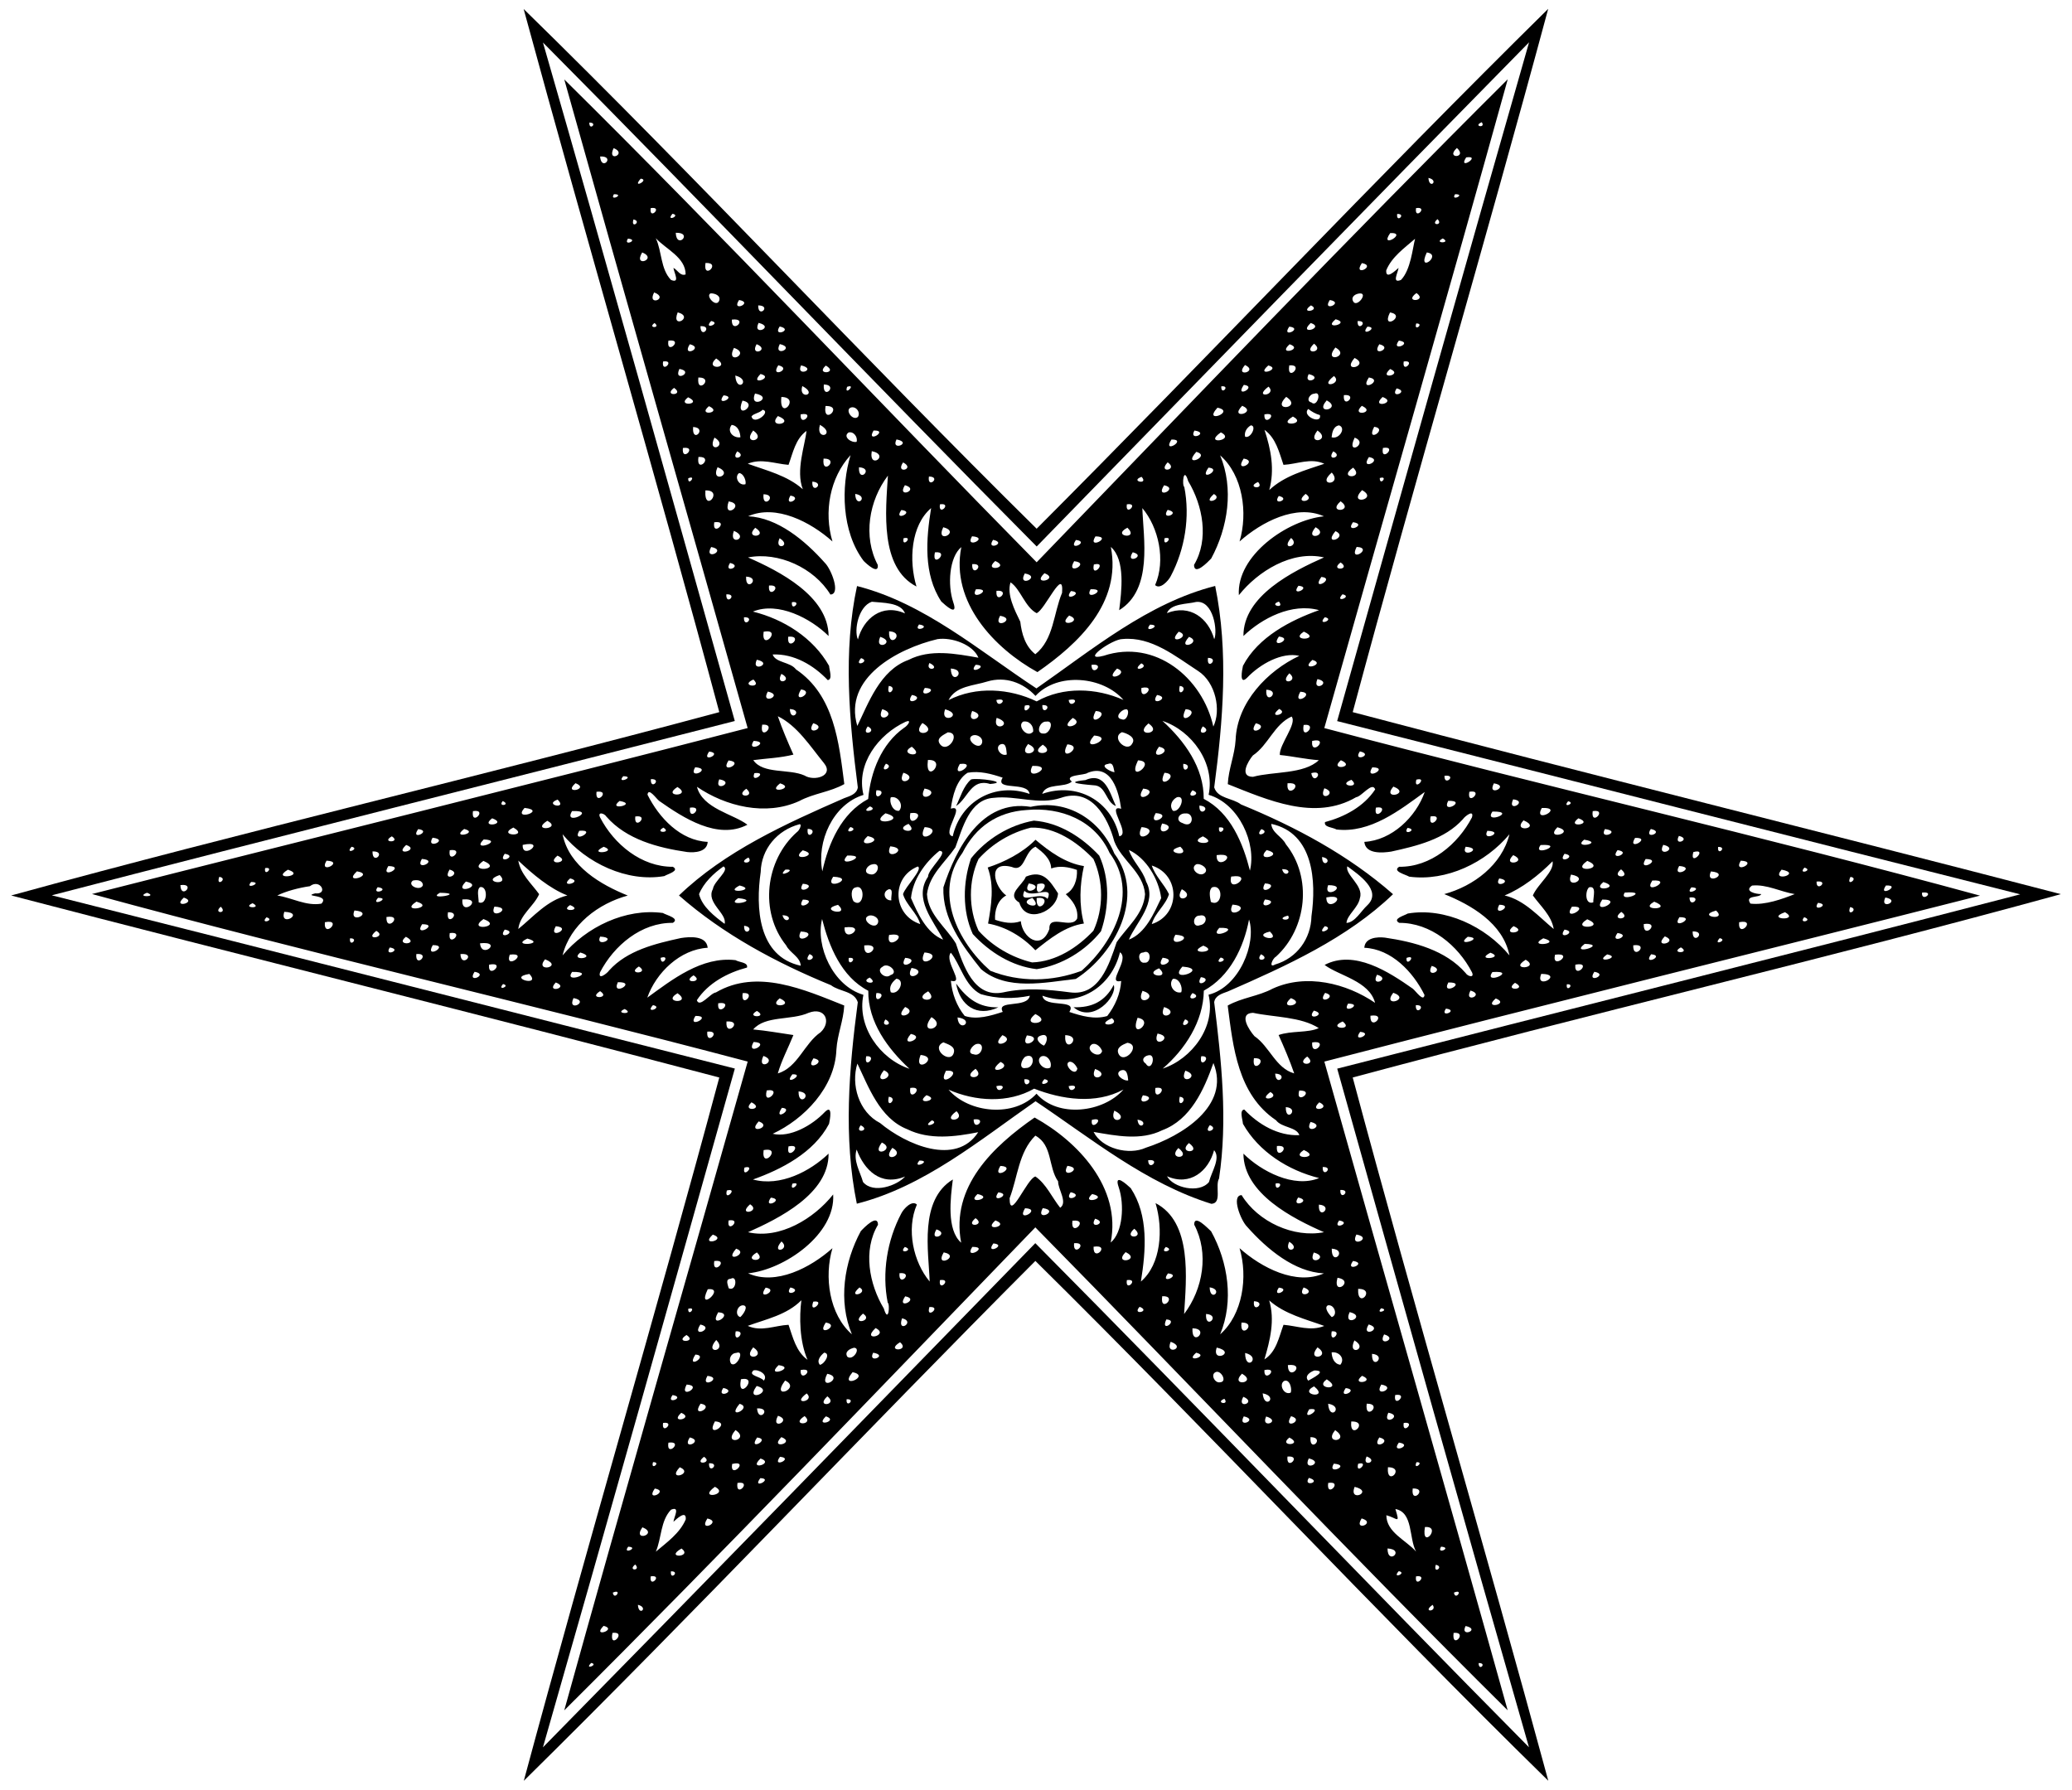 <?xml version="1.0" encoding="UTF-8"?>
<!DOCTYPE svg  PUBLIC '-//W3C//DTD SVG 1.1//EN'  'http://www.w3.org/Graphics/SVG/1.1/DTD/svg11.dtd'>
<svg width="1175pt" height="1015pt" version="1.1" viewBox="0 0 1175 1015" xmlns="http://www.w3.org/2000/svg">
<path d="m296.95 5.1c98.8 96.5 192.62 197.81 290.91 294.76 97.43-97.65 191.82-198 290.1-294.85-35.88 133.33-75.08 265.56-110.86 398.88 133.72 35.32 267.76 68.34 401.57 103.23-132.2 36.36-268.19 68.07-401.57 103.99 35.72 133.34 74.81 265.58 110.91 398.85-98.69-96.63-192.61-197.83-290.87-294.82-97.43 97.65-191.82 198-290.1 294.85 35.88-133.33 75.08-265.56 110.86-398.88-133.72-35.32-267.76-68.34-401.57-103.23 132.2-36.36 268.19-68.07 401.57-103.99-35.75-133.31-74.73-265.57-110.95-398.79m10.95 19.01c36.54 126.88 72.73 256.32 108.79 384.81-128.58 32.96-260.43 65.88-387.32 98.86 128.46 32.34 258.36 65.6 387.35 98.25-36.13 128.59-72.45 258-108.83 384.97 92.17-93.74 186.35-190.58 279.22-285.94 93.82 94.57 187.49 192.49 279.94 285.89-36.4-126.94-72.71-256.35-108.74-384.87 128.58-32.96 260.43-65.88 387.32-98.86-128.46-32.34-258.36-65.6-387.35-98.25 36.13-128.59 72.45-258 108.83-384.97-92.17 93.74-186.35 190.58-279.22 285.94-93.86-94.52-187.43-192.61-279.99-285.83z"/>
<path d="m319.99 45.05c90.86 89.79 178.66 183.24 267.88 273.85 88.39-91.43 176.64-183.85 267.15-273.94-34.07 122.93-69.38 245.01-104.03 367.97 123.67 32.69 249.07 61.53 371.84 95.03-124.16 31.57-247.74 61.95-371.81 94.12 34.51 122.69 69.7 245.08 103.96 367.92-90.77-89.9-178.66-183.26-267.85-273.9-88.39 91.43-176.64 183.85-267.15 273.94 34.07-122.93 69.38-245.01 104.03-367.97-123.67-32.69-249.07-61.53-371.84-95.03 124.16-31.57 247.74-61.95 371.81-94.12-34.54-122.67-69.64-245.07-103.99-367.87m14.21 24.46c-0.16 5.09 5.12-0.01 0 0m506.08-0.2c-5.37 2.31 2.58 3.63 0 0m-492.3 14.71c-4.1 8.55 8.11 3.16 0 0m478.22-0.1c-6.97 6.37 6.35 5.79 0 0m-485.9 4.84c0.73 8.84 8.98-0.46 0 0m491.16 0.5c-5.15 7.95 9.18-1.3 0 0m-468.11 12.07c-5.45 6.21 5.33 0.58 0 0m446.69-0.43c0.43 6.87 6.32 1.38 0 0m-461.88 9.25c-2.83 4.38 6.57-0.02 0 0m477 0c-2.83 4.38 6.56-0.02 0 0m-456.14 7.87c-1.1 7.32 7.32-1.09 0 0m434 0c-1.1 7.32 7.31-1.09 0 0m-421.65 3.22c-4.25 4.82 5.11 1.02 0 0m410.95 0.1c-0.72 5.6 5.49-0.16 0 0m-433.09 3.12c-1.74 5.77 5.07 1.01 0 0m455.98-0.17c-4.63 3.76 3.63 3.76 0 0m-432 7.73c0.4 9.8 10.22-0.26 0 0m405.16 0.17c-6.62 9.51 10.45-0.46 0 0m-432.26 3.14c-3.05 4.77 6.67 0.65 0 0m15.78-0.24c3.56 7.62 2.63 17.46 8.63 23.68 5.36 2.19 1.71-4.06 1.38-6.84 2.32 1.2 3.91 4.87 6.92 3.71-0.04-9.69-11.15-14.26-16.93-20.55m430.58 0.33c-6.07 5.28-13.19 10.24-16.35 17.89-0.4 5.52 5.12 0.3 6.98-1.38-0.34 2.79-3.99 9.04 1.38 6.84 5.57-5.74 6.62-18.27 7.99-23.35m15.72-0.18c-5.88 2.92 5.32 2.91 0 0m-454.01 7.92c-5.42 9.02 9.14 3.74 0 0m444.94 0.02c-5.83 12.37 9.18 1.27 0 0m-409.04 5.97c-1.57 10.15 9.31-0.44 0 0m372.23 0.06c-5.54 8.21 8.72 1.61 0 0m-401.36 16.63c-4.36 8.29 8.85 3.37 0 0m32.07 0.54c-3.19 1.24 3.04 8.26 4.76 4.28 1.23-3-2.43-4.34-4.76-4.28m368.2 0.04c-2.19 0.11-5.16 1.59-4 4.24 1.86 4.46 8.81-4.45 4-4.24m32.05-0.23c-7.9 5.75 6.73 4.82 0 0m-384.14 3.96c-4.81 7.18 8.53 1.49 0 0m335 0c-4.81 7.18 8.53 1.49 0 0m-324.17 3.06c-0.13 7.71 7.89 0.07 0 0m313.47-0.02c-7.21 5.13 6.12 3.01 0 0m-359.11 3.96c-4.09 10.12 9.78 2.58 0 0m403.92 0.06c-5.37 10.87 9.8 1.58 0 0m-373.22 4.06c-0.36 8.89 9.91-1.18 0 0m342.42-0.21c-7.92 6.37 9.18 2.51 0 0m-354.15 0.99c-4.97 5.4 6.22 1.29 0 0m366.6 0.04c-0.34 6.7 6.74-0.37 0 0m-398.71 1.11c-4.36 3.07 3.97 3.03 0 0m59.01-0.08c-3.89 7.91 9.59 2.3 0 0m313.11 0.06c-7.69 7.24 8.45 2.82 0 0m59.82 0.26c-1.62 5.12 4.97-0.04 0 0m-405.91 1.56c0.07 7.81 7.45-0.47 0 0m44.95 0.16c-4.43 6.54 8.35 1.8 0 0m288.99 0.08c-4.98 7.01 8.31 0.99 0 0m44.31 0c-4.91 6.35 7.16 0.39 0 0m-396.42 7.96c-1.4 8.84 9.07-1.28 0 0m414.24-0.05c-5.05 6.84 8.74 1.3 0 0m-402.1 2.08c-5.04 7.85 8.52 2.09 0 0m37.88-0.04c-4.21 7.44 8.11 3.28 0 0m13.15-0.05c-4.06 7.78 9.45 2.12 0 0m289.11 0.09c-7.45 6.83 8.38 2.83 0 0m13.86-0.32c-7.21 6.7 6.52 5.03 0 0m37 0.32c-5.04 7.85 8.51 2.09 0 0m-365.98 2.07c-5.11 10.25 10 3.36 0 0m341.06-0.22c-7.54 9.5 9.1 4.89 0 0m-351.14 6.22c-7.41 6.71 9.2 5.94 0 0m362.02-0.28c-7.81 9.13 9.18 4.38 0 0m-392.12 2c-1.1 7.32 7.31-1.09 0 0m420 0c-1.1 7.32 7.31-1.09 0 0m-354.67 2.15c-5.12 7.84 8.39 1.92 0 0m12.92 0.05c-3.24 6.86 9.48 2.19 0 0m14.04 0.11c-6.42 5.65 7.71 4.39 0 0m237.72-0.32c-6.41 7.32 7.96 3.75 0 0m13.2 0.25c-7.89 6.84 8.09 2.09 0 0m11.89-0.05c-1.65 10.07 8.97-0.82 0 0m-345.83 2.01c-3.78 8.13 8.98 1.62 0 0m403.05 0.06c-7.13 6.41 7.82 3.28 0 0m-357.04 2.81c-7.08 7.15 8.3 2.07 0 0m310.82 0.09c-3.52 6.92 9.07 1.99 0 0m-325.15 0.8c0.61 10.53 9.65 2.46 0 0m339.49 0.27c-9.43 7.53 5.45 4.73 0 0m-360.43 0.84c-1.27 10.34 9.5-0.1 0 0m380.25-0.02c-5.96 8.99 8.95 1.55 0 0m-309.12 3.99c-0.74 9.47 8.64 0.13 0 0m238.2 0.21c-5.63 8.11 8.08 0.95 0 0m-250.39 0.67c-2.52 8.15 9.38 4.88 0 0m25.41 0.44c-1.96 5.68 5.68-1.95 0 0m212.19-0.28c-0.32 5.58 5.52-0.6 0 0m26.78 0.18c-9.23 6.92 5.2 4.99 0 0m-337.11 0.7c-6.65 4.97 6.39 4.39 0 0m409.77 0.28c-4.19 6.45 7.66 1.86 0 0m-363.85 2.92c-3.87 9.45 11.58 2.17 0 0m317.16 0.11c-2.61 0.01-5.03 4.24-1.61 4.96 3.28 3.11 6.11-6.85 1.61-4.96m-334.99 0.92c-5.08 6.84 8.26 0.78 0 0m351.76-0.12c-0.81 8.56 8.56-0.81 0 0m-371.88 1.22c-7.22 5.52 8.94 4.17 0 0m52.89-0.17c-1.48 14.32 11.3 0.1 0 0m286.29-0.07c-9.03 8.98 9.72 6.39 0 0m54.65 0.07c-7.37 6.91 8.9 3.31 0 0m-363.01 2.07c-4.79 11.75 9.9 1.83 0 0m331.33-0.14c-7.48 8.6 9.23 4.91 0 0m-350.32 3.28c-7.11 5.92 8.28 3.84 0 0m66.1-0.08c-1.66 11.47 10.61-0.32 0 0m236.29-0.14c-7.9 8.16 9.1 3.9 0 0m67.83 0.02c-6.74 6.52 8.6 3.9 0 0m-289.96 1.06c-3.19 1.48 1.28 7.69 4.19 5.26 1.75-2.66-1.23-6.45-4.19-5.26m208.1 0.01c-8.73 9.62 10.81 2.16 0 0m-257.93 1.16c-1.7 1.9-4.85 1.98-6.3 3.74 1.08 5.47 11.43-2.52 6.3-3.74m309.43-0.42c-4.03 3.92 7.67 9.08 6.64 3.47-2.46-0.66-4.63-1.95-6.64-3.47m-287.87 3.06c-0.55 7.86 8.91-1.75 0 0m263 0c-0.55 7.86 8.9-1.75 0 0m-275.9 0.93c-6.61 7.34 10.88 4.26 0 0m292.05 0.29c-9.99 6.07 8.75 4.58 0 0m-318.27 4.74c-2.93 3.68 0.94 7.63 4.96 7.02-0.15-3.12-1.41-6.6-4.96-7.02m50.06-0.05c-2.76 9.58 9.8 5.5 0 0m244.37 0.3c-2.25 1.29-3.88 3.78-3.26 6.43 3.14 1.33 6.83-6.2 3.26-6.43m50.01 0.01c-3.25 0.54-3.94 4.02-4.22 6.76 4.32 1.36 8.41-5.32 4.22-6.76m-366.29 0.91c-0.86 9.99 8.5 0.51 0 0m386.23-0.11c-5.13 9.75 8.33 1.2 0 0m-352.16 2.1c-6.83 8.68 8.36 5.9 0 0m30.21 0.25c-6.27 4.54-7.67 12.45-10.19 19.25-7.73-0.62-15.39-3.83-23.12-0.64 10.67 3.88 22.36 6.63 31.24 14.47-4.16-10.54 1.31-25.19 2.07-33.08m38.04-0.21c-4.63 7.86 9.15-0.35 0 0m181.97 0c-3.64 6.44 8.96 1.29 0 0m39.72-0.4c3.7 11.21 5.86 22.52 2.71 34.14 8.71-8.17 20.34-11.18 31.2-14.89-7.64-3.52-15.4 0.22-23.14 0.61-2.48-7.14-4.24-15.14-10.77-19.86m30.06 0.36c-6.83 8.68 8.35 5.9 0 0m-265.94 1.15c-3.49 2.43 1.73 6.05 4.57 5.29 0.8-2.7-1.7-6.09-4.57-5.29m211.13-0.07c-10.56 7.42 8.87 4.43 0 0m-287.15 2.94c-4.66 9.54 8.24 4.82 0 0m363.05 0.05c-5.35 10.92 8.33 3.15 0 0m-259.83 1.01c-3.55 7.13 9.54 1.78 0 0m155.92 0.06c-5.62 8.75 9.52-0.23 0 0m-277.05 4.79c-0.96 8.54 8.57-1.2 0 0m396.98-0.02c-1.63 8.8 8.76-1.45 0 0m-366.17 1.93c-4.41 6.25 6.21 3.07 0 0m76.3-0.11c-1.91 10.77 10.65 2.2 0 0m184.03 0.4c-8.38 9.38 8.91 2.42 0 0m77.67-0.29c-4.41 6.25 6.21 3.07 0 0m-273.73 2.14c-11.85 12.89-15.24 32.37-10.27 48.97-12.42-11.09-32.03-21.28-47.82-14.3 16.69 0.84 32.12 13.61 43.5 26.41 3.59 3.48 9.22 17.86 3.15 17.98-9.29-15.18-29.57-24.41-46.72-21.03 17.61 7.71 45.55 21.9 45.7 44.56-10.12-10.03-28.65-19.7-42.92-13.85 17.45 4.32 34.22 14.88 43.2 30.79 0.12 2.37 2.16 7.72-0.76 8.07-8.06-8.49-19.23-15.06-31.25-14.53 1.63 4.75 10.03 4.17 13.23 8.45 21.74 14.68 24.37 41.51 27.41 65.05-8.02 4.52-17.45 5.27-25.52 9.61-19.03 8.7-41.82 3.03-58.05-8.07 3.23 12.43 20.56 15.37 28.62 21.51-16.85 8.84-36.4-3.93-50.04-13.5-1.73-1.36-6.09-7.8-6.62-3.54 6.5 13.08 18.7 26.09 34.14 26.77-0.34 5.71-7.23 6.25-11.65 5.76-16.48-2.41-34.43-7.06-45.82-20.11-1.14-1.91-5.13-2.95-3.58 0.44 7.88 15.26 23.5 28.16 41.3 28.04 4.07 2.31-3.01 4.1-4.85 5.28-21.17 3.63-44.23-7.39-57.7-23.74 3.62 18.31 21.96 28.73 36.97 34.77-16.69 4.56-32.68 16.55-36.97 33.94 13.42-16.09 35.64-26.89 56.85-24.05 2.01 1.22 9.82 3.04 5.7 5.6-17.85-0.23-33.38 12.81-41.3 28.04-1.33 4.67 3.93 0.74 5.15-1.05 10.28-11.43 26.25-15.2 40.67-18.37 4.96-0.78 14.54-1.54 15.23 5.51-15.6 0.86-29.3 14.12-34.26 28.3 14.03-10.19 30.91-23.55 50.05-21.27 2.01 1.24 7.29 1.21 6.5 4.19-11.11 2.96-22.02 8.78-28.45 18.53 1.65 4.65 7.65-4.08 10.81-4.41 23.41-13.69 50.15-1.57 72.78 7.41-0.41 8.51-3.94 16.53-4.44 25.05-0.79 21.46-18.32 39.36-36.13 47.7 9.77 2.31 22.25-4.62 29.61-12.4 4.54-4.5 2.9 4.25 2.35 6.75-8.63 16.47-27.23 25.91-43.15 31.57 15.5 4.25 32.46-4.65 42.88-14.66 0.18 22.79-28.21 36.78-45.69 44.57 18.16 4.18 37.52-7.84 48.29-21.42 1.41 22.54-27.61 42.65-48.26 44.73 15.77 7.08 35.43-3.18 47.86-14.26-4.83 16.26-1.84 37.6 11.02 48.85-7.87-18.81-4.46-40.94 5.07-58.54 1.9-2.03 9.58-9.94 9.74-3.62-8.66 14.52-5.02 33.66 3.29 47.52 2.7 9.07 3.62-2.47 2.21-3.33-3.35-16.9-0.35-35.37 7.73-50.62 1.34-2.67 6.06-7.7 8.82-5-6.13 14.03-2.01 32.62 7.25 43.66-0.56-17.11-6.09-46.13 13.14-57.89-1.33 10.57-3.66 28.5 4.72 35.87-6.13-31.8 18.31-54.8 41.64-71 24.29 13.41 49.38 39.61 43.15 70.91 6.89-5.69 7.87-21.56 4.58-31.26-3.03-8.69 4.59-1.61 6.79 0.41 10.22 15.51 8.6 35.42 5.76 52.97 11.52-9.87 12.73-29.81 8.3-44.49 20.91 10.81 17.45 42.83 16.2 62.91 10.75-14.19 14.25-34.58 5.74-50.69-0.1-6.27 7.75 2.14 9.57 3.76 9.68 17.49 12.97 39.67 5.13 58.45 12.82-11.26 15.85-32.6 11.01-48.87 12.42 11.09 32.03 21.28 47.82 14.3-16.69-0.84-32.12-13.61-43.5-26.41-3.58-3.47-9.24-17.87-3.15-17.98 9.28 15.18 29.57 24.41 46.72 21.03-17.61-7.72-45.56-21.9-45.7-44.56 10.11 10.03 28.64 19.7 42.92 13.85-17.46-4.33-34.22-14.88-43.2-30.79-0.12-2.38-2.17-7.72 0.76-8.07 8.06 8.49 19.23 15.05 31.25 14.53-1.63-4.75-10.04-4.18-13.23-8.45-21.74-14.68-24.37-41.51-27.41-65.05 8.02-4.52 17.44-5.27 25.52-9.61 19.03-8.71 41.82-3.03 58.05 8.07-3.23-12.43-20.56-15.38-28.62-21.51 16.85-8.84 36.4 3.92 50.04 13.5 1.72 1.36 6.09 7.79 6.62 3.54-6.5-13.08-18.71-26.09-34.14-26.77 0.34-5.72 7.23-6.26 11.65-5.76 16.48 2.41 34.43 7.06 45.82 20.11 1.14 1.91 5.12 2.94 3.58-0.44-7.88-15.26-23.5-28.16-41.3-28.04-4.08-2.31 3-4.11 4.85-5.28 21.17-3.63 44.22 7.39 57.7 23.74-3.62-18.31-21.96-28.73-36.97-34.77 16.69-4.56 32.68-16.55 36.97-33.94-13.43 16.09-35.64 26.88-56.85 24.05-2.02-1.22-9.83-3.05-5.7-5.6 17.85 0.23 33.38-12.81 41.3-28.04 1.33-4.67-3.94-0.75-5.15 1.05-10.28 11.42-26.25 15.2-40.67 18.37-4.97 0.77-14.54 1.54-15.23-5.51 15.6-0.87 29.3-14.12 34.26-28.3-14.03 10.19-30.91 23.55-50.05 21.27-2.02-1.25-7.3-1.21-6.5-4.19 11.1-2.97 22.01-8.78 28.45-18.53-1.65-4.65-7.65 4.07-10.81 4.41-23.41 13.69-50.15 1.57-72.78-7.41 0.4-8.53 3.94-16.53 4.44-25.05 0.79-21.47 18.31-39.37 36.13-47.7-9.78-2.31-22.25 4.62-29.61 12.4-4.54 4.5-2.91-4.25-2.35-6.75 8.63-16.48 27.23-25.91 43.15-31.57-15.5-4.25-32.46 4.65-42.88 14.66-0.18-22.8 28.21-36.78 45.69-44.57-18.17-4.18-37.52 7.84-48.29 21.42-1.41-22.54 27.61-42.65 48.26-44.73-15.77-7.08-35.43 3.18-47.86 14.26 4.82-16.26 1.84-37.6-11.02-48.85 7.86 18.81 4.46 40.93-5.07 58.54-1.93 2-9.58 9.95-9.74 3.62 8.65-14.52 5.01-33.67-3.29-47.52-2.7-9.07-3.64 2.46-2.21 3.33 3.34 16.89 0.35 35.37-7.73 50.62-1.36 2.66-6.06 7.7-8.82 5 6.12-14.04 2.01-32.62-7.25-43.66 0.56 17.11 6.09 46.13-13.14 57.89 1.33-10.57 3.66-28.5-4.72-35.87 6.13 31.8-18.31 54.8-41.64 71-24.29-13.41-49.38-39.61-43.15-70.91-6.89 5.69-7.88 21.55-4.58 31.26 3.01 8.68-4.6 1.6-6.79-0.41-10.22-15.51-8.61-35.43-5.76-52.97-11.52 9.87-12.73 29.81-8.3 44.49-20.91-10.81-17.46-42.83-16.2-62.91-10.76 14.18-14.25 34.58-5.74 50.69 0.55 5.7-6.31-0.56-8.01-2.29-12.61-16.68-12.89-42.19-7.43-60.02m-86.26 1.03c-1.57 10.15 9.31-0.44 0 0m380.23 0.06c-5.54 8.21 8.72 1.61 0 0m-309.28 0.88c-1.27 10.34 9.5-0.1 0 0m238.25-0.02c-5.96 8.99 8.95 1.55 0 0m-193.16 2.19c-4.77 6.97 7.4 3.8 0 0m150.05-0.06c-6.12 6.51 6.45 4.48 0 0m-255.26 2.77c-4.38 9.76 10.02 4 0 0m80.2 0.05c-0.49 9.57 8.9 0.46 0 0m198.21 0.18c-6.12 8.73 8.4 0.81 0 0m82.01 0.02c-9.28 6.45 6.82 6.57 0 0m-348.23 3.1c-2.94 2.2 0.06 7.51 3.66 6.28 0.53-2.35-1.46-6.37-3.66-6.28m336.11-0.32c-9.16 8.01 6.49 7.29 0 0m-228.43 2.25c-1.18 7.45 7.42 0.12 0 0m120.59 0.18c-7.06 2.5 4.31 4.76 0 0m-257.08 0.82c-0.3 4.95 5.14-2.18 0 0m392.15-0.13c-0.04 4.97 5.11-1.61 0 0m-321.76 2.02c-0.66 7.7 7.63 0.68 0 0m252.75 0.2c-7.42 3.26 4.09 4.7 0 0m-200.27 1.82c-4.94 7.94 8.81 2.54 0 0m146.99 0.04c-5.45 8.39 8.75 1.9 0 0m-260.13 2.94c-0.89 13.52 10.7-0.35 0 0m372.37-0.16c-8.56 8.97 9.66 5.26 0 0m-339.41 2.32c-0.95 9.33 8.65 0.27 0 0m51.99-0.19c0.23 8.86 8.28 1.27 0 0m203.43 0.05c-7.76 6.81 5.89 3.36 0 0m52-0.07c-7.57 6.29 6.55 4.37 0 0m-292.15 0.97c-4.25 7.19 7.64 1.31 0 0m276.93 0.22c-4.19 6.14 7.48 1.7 0 0m-311.94 3.08c-3.8 10.73 10.12 1.71 0 0m347.01-0.07c-8.16 7.14 8.12 5.84 0 0m-227.23 1.73c-1.1 7.32 7.31-1.09 0 0m106 0c-1.1 7.32 7.31-1.09 0 0m-127.87 3.22c-4.98 7.01 8.31 0.99 0 0m151.01-0.08c-4.43 6.54 8.35 1.8 0 0m-257.12 7.04c-1.4 8.84 9.07-1.28 0 0m362.24-0.05c-5.05 6.84 8.74 1.3 0 0m-339 3.16c-6.75 6.73 8.36 5.25 0 0m106.63-0.3c-4.83 10.01 10.43 2.71 0 0m104.43 0.27c-9.62 4.97 7.2 7.02 0 0m106.71-0.28c-7.12 8.35 8.39 4.64 0 0m-329.87 2.07c-3.36 9.17 9.29 3.9 0 0m341.13 0.17c-7.56 9.08 7.87 3.42 0 0m-206.08 2.91c-4.48 7.59 10.29 0.76 0 0m69.98 0.05c-5.04 8.02 10.34 0.07 0 0m-179.1 1.05c-3.46 7.38 7.34 4.49 0 0m70.29 0c-1.23 6.02 6-1.37 0 0m148 0c-1.23 6.02 6-1.37 0 0m71.76-0.17c-6.53 7.67 5.63 4.79 0 0m-169 1.08c-4.43 6.54 8.35 1.8 0 0m46.99 0.08c-4.98 7.01 8.31 0.99 0 0m-206.86 3.99c-4.57 8.26 9.65 1.83 0 0m366.05-0.05c-4.91 9.56 9.96 0.52 0 0m-239.17 3.08c-2.06 9.77 8.91-0.98 0 0m112.2-0.05c-4.81 7.31 8.29 2.05 0 0m-77.97 4.95c-7.35 6.42 9.03 3.98 0 0m44.74 0.11c-5.19 8.75 9.87 1.09 0 0m-195.13 0.99c-4.19 6.45 7.66 1.86 0 0m346.23-0.28c-6.65 4.97 6.39 4.39 0 0m-208.91 0.97c-0.47 8.3 8.04-0.71 0 0m68.98 0.2c-1.81 8.69 8.35-2 0 0m-39.17 5.08c-4.6 8.46 10.03 1.82 0 0m11.17-0.14c-7.79 7.36 9.03 3.52 0 0m-169.2 1.93c-0.49 9.57 8.9 0.46 0 0m326.21 0.18c-6.12 8.73 8.4 0.81 0 0m-176.26 3.08c-2.24 6.79 2.28 15.65 5.53 22.32 0.8 6.87 2.82 13.97 8.53 18.45 10.49-8.38 10.27-23.21 15.17-34.83 1.14-15.44-9.86 10-14.46 11.53-6.61-3.46-9.15-13.78-14.77-17.47m-136.97 1.81c-0.81 8.56 8.56-0.81 0 0m300.24 0.12c-5.09 6.84 8.26 0.78 0 0m-182.88 1.98c-3.97 7.46 10.76-0.46 0 0m65 0c-3.97 7.46 10.76-0.46 0 0m-53.36 0.9c-0.81 8.56 8.56-0.81 0 0m42.24 0.12c-5.09 6.84 8.26 0.78 0 0m-195.44 1.88c-0.34 6.7 6.74-0.37 0 0m349.4-0.04c-4.97 5.4 6.22 1.29 0 0m-312.2 4.48c-0.65 5.91 6.07-0.93 0 0m276.18-0.32c-6.24 1.94 3.56 4.44 0 0m-158.13 8.02c-4.6 8.46 10.03 1.82 0 0m39.17-0.14c-7.79 7.36 9.03 3.51 0 0m-184.42 1c-0.34 6.7 6.74-0.37 0 0m329.4-0.04c-4.97 5.4 6.22 1.29 0 0m-318.26 8.25c-1.49 11.78 11.08-2.16 0 0m306.36-0.07c-8.81 5.8 10.6 4.75 0 0m-292.43 2.89c-0.92 9.17 9.21-0.95 0 0m278.3-0.12c-5.48 7.78 8.92 1.16 0 0m-296.08 13.17c-3.63 7.68 9.77 2.02 0 0m315.07 0.09c-7.81 6.92 8.37 2.54 0 0m-301.14 7.93c-3.96 7.26 7.45 3.7 0 0m288.04-0.32c-6.58 7.22 6.19 4.86 0 0m-303.92 3.52c-8.43 3.73 5.76 5.39 0 0m319.87-0.25c-3.39 7.92 8.92 1.87 0 0m-292.82 5.86c-5.73 9.29 8.56 1.33 0 0m263.82 0.17c-0.77 9.57 8.77 0.35 0 0m-282.68 1.05c-4.59 7.97 9.53 2.15 0 0m301.98 0.09c-5.13 9.01 9.54 0.63 0 0m-289.5 9.82c0.3 8.02 7.99 0.42 0 0m277.51-0.07c-7.46 5.94 6.12 2.99 0 0m-284.33 4.15c2.48 7.23 5.64 14.62 8.85 21.77-7.45 1.89-15.25 2.13-22.76 3.13 5.49 8.08 20.25 4.75 29.06 8.72 5.48 3.45 16.94 0.25 11.02-7.04-7.73-9.45-15.12-21.22-26.17-26.58m291.34 0.18c-9.89 4.5-13.15 16.16-21.94 22.07-2.84 3.35-7.84 12.09 0.06 12.12 11.41-3.14 28.83-1.36 37.34-9.44-7.33-0.51-14.7-2.21-22.11-2.95-0.48-5.83 10.06-17.96 6.65-21.8m-271.26 3.77c-4.94 7.94 8.81 2.54 0 0m250.99 0.04c-5.45 8.39 8.75 1.9 0 0m-279.93 0.8c-1.82 10.23 9.14-0.64 0 0m307.05 0.16c-1.74 10.1 8.96-1.11 0 0m-311.88 9.03c-4.73 7.28 10.35 0.51 0 0m316.71 0.02c-0.99 9.48 10.41-2.28 0 0m-341.95 6.03c-4.98 7.01 8.31 0.99 0 0m369.01-0.08c-4.43 6.54 8.35 1.8 0 0m-358.01 5.12c-5.44 8.48 9.87 1.07 0 0m347.25-0.12c-7.22 6.2 9.13 3.95 0 0m-366.17 3.99c-4.48 7.59 10.29 0.76 0 0m383.98 0.05c-5.04 8.02 10.34 0.07 0 0m-350.39 3.28c-2.65 6.6 8.49-0.92 0 0m315.79 0.01c1.28 7.61 7.98-2.3 0 0m-390.19 1.74c-4.3 4.9 7.5 0.11 0 0m465.73-0.23c-0.3 6.46 7.52-0.89 0 0m-450.06 1.89c-0.37 6.74 6.7-0.34 0 0m38.78 0.11c-3.32 7.88 9.49 1.52 0 0m358.5 0.26c-8.99 3.39 6.05 5.31 0 0m36.81-0.08c-1.78 6.97 6.97-1.78 0 0m-476.81 2.01c-7.6 6.69 8.58 3.37 0 0m116.02 0.08c-8.39 6.49 9.37 2.91 0 0m287.75-0.04c-1.04 9.94 10.57-0.9 0 0m117.02 0.04c-4.27 8.11 9.63 1.56 0 0m-462.99 2.07c-9.39 5.96 8.83 5.44 0 0m405.98-0.23c-6.98 8.1 10.49 4.02 0 0m-366.95 1.22c-7.39 5.2 6.16 5.2 0 0m327.83-0.28c-3.92 8.42 8.38 2.79 0 0m-412.77 2.02c-0.96 8.53 8.57-1.2 0 0m494.98-0.02c-1.63 8.8 8.76-1.45 0 0m-517.02 4.44c-8.32 3.01 6 5.88 0 0m541.86-0.15c-3.71 8.09 8.99 1.09 0 0m-572.98 0.98c-3.16 3.63 4.94 2.24 0 0m66.24-0.05c-7.52 5.91 10.89 1.85 0 0m469.89-0.06c-4.07 8.1 11.37-0.41 0 0m68.03 0.21c-3.72 4.3 4.69 1.12 0 0m-591.78 3.79c-7.24 7.9 13.15 1.47 0 0m93.78-0.14c-0.96 8.53 8.57-1.2 0 0m388.98-0.02c-1.63 8.8 8.76-1.45 0 0m94.1 0.2c-5.3 9.53 13.41-0.53 0 0m-606.14 1.79c-1.28 9.07 8.84-1.4 0 0m56.2-0.02c-5.46 8.92 15.06-0.68 0 0m521.94 0.26c-5.36 7.73 14.83-0.27 0 0m56.86-0.24c-1.29 9.07 8.84-1.4 0 0m-542.94 3.03c-0.96 8.53 8.57-1.2 0 0m450.98-0.02c-1.63 8.8 8.76-1.45 0 0m-532.16 1.05c-7.63 5.82 9.47 3.38 0 0m616 0c-7.63 5.82 9.47 3.38 0 0m-584.72 1.4c-9.9 6.42 8.88 4.7 0 0m553.6-0.24c-6.86 7.35 10.82 4.58 0 0m-572.85 4.08c-9.95 4.97 9.59 5.49 0 0m85.09 0.07c-5.72 3.15 5.13 3.17 0 0m421.98 0.12c-3.14 4.89 6.44 0.94 0 0m84.99-0.35c-7.64 7.84 11.17 3.05 0 0m-646.02 1.06c-4.98 7.01 8.31 0.99 0 0m26.08-0.09c-8.09 6.03 8.96 2.27 0 0m646.9 0.06c-3.79 6.72 10.04 1.3 0 0m26.03-0.05c-4.43 6.54 8.35 1.8 0 0m-607.68 1.03c-4.47 7.92 10.83-0.99 0 0m514.96 0.01c-3.43 6.8 10.56 0.33 0 0m-621.24 3.13c-6.74 3.82 5.69 3.73 0 0m729.89-0.25c-3.46 6.4 7.55 1.87 0 0m-706.79 1.03c-4.22 7.18 9.94 1.12 0 0m681.92 0.11c-4.95 8.09 10-0.33 0 0m-652.9 0.87c-7.81 7.65 12.42 0.5 0 0m624.02 0.14c-6.99 5.53 12.13 1.89 0 0m-668.02 3c-7.45 6.82 8.38 2.83 0 0m66.1-0.05c-0.56 9.03 14.01-3 0 0m577.23 0.09c-5.31 7.26 14.77-0.89 0 0m69.56-0.13c-4.06 7.78 9.45 2.12 0 0m-743.84 1.1c-4.25 4.82 5.11 1.02 0 0m142.97 0.01c-9.92 4.98 8.85 3.13 0 0m488.79-0.01c-3.2 7.07 10.93 0.91 0 0m143.19 0.1c-0.72 5.6 5.49-0.16 0 0m-719.28 1.86c-1.4 8.84 9.07-1.28 0 0m662.24-0.05c-5.05 6.84 8.74 1.29 0 0m-706.04 0.73c-0.15 8.36 8.43-0.22 0 0m749.02 0.38c-2.46 8.94 8.93-2.46 0 0m-674.04 0.96c-4.58 6.48 7.96 1.31 0 0m601 0c-4.58 6.48 7.95 1.31 0 0m-571.07 1.05c-7.55 6.11 8.67 4.02 0 0m541.98-0.29c-7.05 6.99 9.06 4.09 0 0m-618.9 2.17c-4.48 7.59 10.29 0.76 0 0m693.98 0.05c-5.04 8.02 10.34 0.07 0 0m-748.04 0.94c-4.84 8.16 10.59 0.45 0 0m88.97 0.13c-10.12 6.92 11.98 5.05 0 0m19.77-0.17c1.29 7.69 7.5 13.03 11.83 19.04-3.06 6.94-10.88 11.61-11.83 19.76 8.74-7.12 16.38-16.29 27.84-19.04-10.07-3.93-19.56-11.97-27.84-19.76m586.53 0.39c-7.86 7.96-17.45 15.4-27.19 19.37 11.46 2.76 19.13 11.89 27.84 19.04-1.29-7.7-7.51-13.03-11.83-19.04 2.74-6.45 12.32-13.52 11.18-19.37m19.69-0.24c-10.44 7.26 11.78 4.77 0 0m87.04-0.11c-4.84 8.16 10.58 0.45 0 0m-766.96 3.06c-5.04 8.02 10.35 0.07 0 0m732.02-0.05c-4.48 7.59 10.29 0.76 0 0m-801.88 1.2c-0.93 5.55 5.55-0.93 0 0m872.93-0.28c-4.04 4.33 5.33 1.49 0 0m-860.01 1.18c-10.26 6.26 10.84 3.56 0 0m91.68-0.07c-4.73 7.85 7.9 2.24 0 0m664.34-0.13c-6.64 5.18 6.67 5.49 0 0m91.02 0.18c-6.54 7.5 12.24 2.29 0 0m-807.89 0.95c-8.67 7.97 11 1.9 0 0m767.84 0.06c-3.9 8.54 11.68 1.04 0 0m-686.92 2.04c-11.54 3.95 6.7 6.69 0 0m607.58-0.26c-3.69 9.27 11.7 2.08 0 0m-766.57 1.28c-2.26 6.24 5.41 0.87 0 0m925.02 0.04c-3 6.27 5.28 0.66 0 0m-726.04 0.85c-6.82 5.82 8.04 2.05 0 0m526.86 0.02c-3.68 6.37 8.89 1.39 0 0m-616.1 1.24c-3.55 2.79 4.37 6.24 5.74 2.59-0.18-2.93-3.53-3.17-5.74-2.59m702.9-0.04c-5.79 8.99 12.66-0.8 0 0m-794.57 0.82c-4.3 4.9 7.51 0.11 0 0m121.77-0.26c-7.99 8.22 11.12 2.41 0 0m645.05 0.3c-7.62 6.21 10.95 3.23 0 0m120.91-0.27c-0.3 6.46 7.52-0.89 0 0m-927.85 2.01c0.23 8.6 9.12-1.26 0 0m73.42 0.61c-6.2 0.88-13.75 2.87-18.48 5.29 8.35 1.24 16.39 6.13 25.02 4.6 5.14-5.35-11.3-3.76-3.53-5.83 7.7 0.81 2.96-8.64-3.01-4.06m817.85-0.37c-4.79 3.22 2.13 4.91 5.22 4.83-0.99 2.38-9.59 0.34-6.15 5.41 8.32 1.01 18.24-2.67 25.12-5.4-8.11-1.3-15.8-5.66-24.19-4.84m75.91-0.03c-5 7.3 9.38-0.44 0 0m-855.3 0.95c-3.83 4.98 7.78 1.18 0 0m58.08-0.05c-2.09 1.43-0.79 5.87-0.81 8.64 5.01 2.11 5.54-9.48 0.81-8.64m628.89 0.13c-2.31 1.9-2.43 10.21 2.39 8.51-0.18-2.89 2.09-9.59-2.39-8.51m58.02 0.01c-4.51 5.56 7.77 0.2 0 0m-875.8 3.08c-7.1 2.68 6.81 2.48 0 0m166.09 0.01c-8.22 4.55 15.83 0.25 0 0m671.92-0.12c-4.15 6.39 15.69-1.14 0 0m168.59 0.02c-0.59 5.98 8-0.91 0 0m-985.71 2.83c-7.25 6.48 8.29 2.73 0 0m110.12 0.13c-4.64 5.38 7.71 0.01 0 0m743.73-0.19c0.06 6.74 7.62-0.93 0 0m111.03 0.01c-3.55 7.62 9.34 1.65 0 0m-806.91 1.1c-0.99 10.52 12.87-1.11 0 0m646.38 0.07c-6.37 9.64 13.09-0.22 0 0m-672.43 1.16c-10.3 6.63 11.38 3.44 0 0m701.91 0.04c-9.61 5.36 11.78 4.6 0 0m-794.85 0.87c-6.61 2.84 6.27 3.21 0 0m887.74-0.23c-3.91 5.69 7.67 1 0 0m-707.69 1.28c-6.57 4.19 8.1 3.26 0 0m526.93-0.19c-4.11 7.66 9.06 0.14 0 0m-725.03 1.12c-4.72 4.04 4.22 4.04 0 0m155.2-0.06c-3.65 8.37 11.73 0.62 0 0m610.99 0.05c-5.89 9.37 11.89-0.72 0 0m157.82 0.22c-2.33 6.2 5.39 0.99 0 0m-848.19 1.92c-3.44 8.37 11.9 0.97 0 0m772.18 0.06c-11.74 3.12 6.66 6.21 0 0m-811.96 0.7c-3.03 9.23 12.45 0.53 0 0m92.81 0.24c-1.39 8.98 8.35-0.24 0 0m665.38-0.2c-7 5.32 6.43 4.49 0 0m92.85 0.18c-11.82 4.17 8.84 5.21 0 0m-861.14 2.88c-4.11 4.27 5.28 1.6 0 0m68.02-0.16c-0.44 9.31 10.15-1.57 0 0m733.22 0.1c-5.1 7.86 10.3-0.14 0 0m70.77 0.02c-3.56 4.13 5.52 1.89 0 0m-748.97 1.05c-10.28 7.29 11.98 4.38 0 0m625.93 0.12c-10.35 6.37 11.89 4.92 0 0m-715.87 1.67c-0.84 9.73 10.48-2.1 0 0m802 0c-0.84 9.73 10.48-2.1 0 0m-746.86 1.14c-5.1 7.86 10.31-0.14 0 0m692.78-0.1c-0.44 9.31 10.15-1.57 0 0m-616.95 1.22c-4.75 8.18 9.88 0.91 0 0m543.09-0.04c-7.48 5.86 8.89 3.56 0 0m-572.07 1.96c-4.58 6.48 7.96 1.31 0 0m601 0c-4.58 6.48 7.95 1.31 0 0m-673.82 0.72c-7.57 5.94 6.58 3.7 0 0m746.48 0.3c-0.22 8.43 8.35-0.16 0 0m-704.84 0.96c-1.4 8.84 9.07-1.28 0 0m662.24-0.05c-5.05 6.84 8.74 1.29 0 0m-687.1 2.14c-6.83 5.42 8.58 4.43 0 0m110.15-0.09c-3.12 6.83 10.96 0.52 0 0m492.01 0.08c-8.05 6.32 10.49 0.82 0 0m111.77-0.23c-7.2 7.25 8.54 3.35 0 0m-745.63 1.13c-0.63 5.63 5.48-0.21 0 0m100.58 0.13c-10.29 4.8 11.6 3.24 0 0m576.12-0.16c-10.05 5.47 11.56 3.07 0 0m100.04-0.08c-4.33 4.76 5.05 1.11 0 0m-703.01 2.93c0.81 9.24 13.23-1.49 0 0m626.46 0.31c-9.01 6.92 13.74 0.36 0 0m-653.26 0.72c-4.91 8.45 10.03-0.1 0 0m680.77 0.11c-0.28 9.09 9.66-1.33 0 0m-705.13 1.22c-3.67 5.68 7.52 1.22 0 0m732.16-0.06c-6.63 3.62 5.95 3.61 0 0m-624.14 2.91c-6.54 5.35 10.42 3.06 0 0m516.12 0.12c-9.4 4.85 8.77 3.17 0 0m-609.1 0.76c-0.81 8.56 8.56-0.81 0 0m25.02 0.02c0.25 8.42 9.67-0.84 0 0m27.94 0.33c-3.06 9.26 11.55-1.51 0 0m592.79 0.02c-2.24 9.14 11.48-1.47 0 0m29.56-0.19c-8.21 5.62 8.9 1.83 0 0m24.93-0.06c-5.09 6.84 8.26 0.78 0 0m-561.7 2.03c0.27 5.84 6-2.06 0 0m423 0.03c-0.58 5.84 6.24-2.25 0 0m-488.53 0.8c-6.46 7.82 11.01 4.32 0 0m556.1 0.24c-10.12 6.27 8.61 5.11 0 0m-587.84 2.8c-0.97 8.83 10.12-1.94 0 0m616 0c-0.97 8.83 10.12-1.94 0 0m-531.06 1.03c-7.51 4.71 6.57 4.26 0 0m449.6-0.34c-4.13 7.55 8.51 2.45 0 0m-542.77 3.35c-4.81 7.18 8.54 1.49 0 0m55.31 0.07c-5.33 7.41 14.91-0.22 0 0m521.88 0.08c-5.54 7.86 15.02-1.04 0 0m57.81-0.15c-4.81 7.18 8.53 1.49 0 0m-603.94 1.22c-13.26 2.13 7.19 7.74 0 0m573.84-0.04c-3.93 9.56 13.33 0.2 0 0m-480.73 0.81c-7.51 4.71 6.56 4.26 0 0m387.6-0.34c-4.13 7.55 8.51 2.45 0 0m-465.72 4.41c-6.16 6.41 8.17 3.11 0 0m35.21-0.16c-4.02 8.47 11.4-0.26 0 0m470.95 0.16c-4.39 7.97 11.25-0.24 0 0m37.8 0.19c-6.79 4.98 7.71 3.96 0 0m-573.88 0.7c-3.72 4.28 4.69 1.08 0 0m603.27 0.14c-0.79 5.14 5-0.38 0 0m-548.23 3.9c-7.51 4.71 6.57 4.26 0 0m493.6-0.34c-4.13 7.55 8.51 2.45 0 0m-449.68 1.51c-9.41 5.59 8.7 6.16 0 0m36.92-0.05c-1.29 9.49 8.57-0.89 0 0m330.3-0.15c-5.21 7.46 8.03 2.05 0 0m38.66-0.06c-6.88 8.88 10.53 3.64 0 0m-464.87 3.01c-3.98 8.51 9.83 1.8 0 0m116.91 0.13c-7.6 6.14 9.72 4.36 0 0m289.93-0.11c-8.16 7.06 9.49 3.78 0 0m116.16 0.19c-7.73 6.48 8.46 3.28 0 0m-440.94 2.74c-0.98 8.54 9.52-1.52 0 0m357.19 0.19c-4.02 6.59 9.27 0.12 0 0m-394.19 0.85c-4.97 5.4 6.22 1.29 0 0m432.6 0.04c-0.34 6.7 6.74-0.37 0 0m-448.65 2.18c-6.62 2.84 6.27 3.21 0 0m465.74-0.23c-3.91 5.69 7.67 1 0 0m-390.75 1.32c-7.05 3.98 6.92 4.03 0 0m315.84-0.19c-5.03 6.4 8.21 2.13 0 0m-286.51 1.25c-9.83 4.43-24.62 1.43-31.44 9.44 7.55 0.66 15.22 2.09 22.81 3.17-2.92 7.26-6.72 14.35-8.85 21.77 11.34-3.36 14.97-17.06 24.33-23.39 6.28-6.03 2.37-14.5-6.85-10.99m251.98 0c-8.44 0.33-2.2 9.79 0.82 13.23 8.61 5.86 12.05 18.19 22.56 21.14-2.48-7.23-5.65-14.62-8.85-21.77 7.14-2.54 16.84-1.12 22.78-3.93-10.21-6.53-25.38-6.1-37.31-8.67m-316.17 1.76c-5.1 7.86 10.31-0.14 0 0m382.78-0.1c-0.44 9.31 10.15-1.57 0 0m-365.17 3.24c-0.88 9.7 10.14-0.67 0 0m349.44 0c-9.52 4.06 6.94 5.48 0 0m-360.33 5.77c-0.81 8.56 8.56-0.81 0 0m370.24 0.12c-5.09 6.84 8.26 0.78 0 0m-343.98 5.75c-4.8 8.51 10.45 0.35 0 0m316.76 0.26c-0.76 9.33 10.18-1.68 0 0m-311.2 7.63c-4.28 9.05 8.73 3 0 0m308.38 0.35c-7.61 5.46 6.52 5.55 0 0m-279.98 1.01c-5.53 8.21 8.72 1.6 0 0m249.77-0.06c-1.57 10.15 9.31-0.44 0 0m-261.74 9.14c-5.73 7.3 7.91-0.33 0 0m273.79-0.39c0.42 7.99 8.02 0.3 0 0m-288.33 9.54c-2.51 10 9.85-1.56 0 0m301.98 0.05c-2.52 8.76 9.6-0.19 0 0m-283.92 0.48c-0.24 9.77 9.1 0.84 0 0m267.56 0.36c-8.19 6.05 6.38 3.65 0 0m-294.27 5.85c-6.13 5.88 8.1 4.04 0 0m322 0.01c-6.76 6.27 7.78 3.61 0 0m-304.76 3.11c-5.45 8.26 7.51 0.47 0 0m285.77-0.4c-0.2 9.44 8.25 0.58 0 0m-298.89 8.09c-7.31 7.87 8.6 3.23 0 0m312.93 0.32c-4.15 7.81 9.37 2.18 0 0m-156.07 7.77c-9.52 9.39-9.99 23.59-14.6 35.51-0.01 13.86 9.86-11.31 14.64-12.34 6.09 4.18 9.39 11.88 14.04 17.73 4.42-2.98-1.33-10.66-1.16-14.92-5.74-8.18-3.04-20.59-12.92-25.98m-139.97 6.08c-1.91 9.37 9.37-1.91 0 0m276.96-0.2c-0.95 9.21 9.16-0.92 0 0m-291.09 2.34c-1.49 11.78 11.08-2.16 0 0m306.36-0.07c-8.81 5.8 10.6 4.75 0 0m-172.09 9.02c-5.45 8.9 10.13 0.43 0 0m38.02-0.05c-4.52 8.24 10.13 1.36 0 0m-183.14 0.98c-1.78 6.97 6.97-1.78 0 0m327.91-0.29c-0.37 6.74 6.7-0.34 0 0m-300.74 9.44c-1.99 5.9 6.24-1.64 0 0m274.04-0.11c-0.45 5.93 6.03-1.14 0 0m-311.21 3.96c-1.78 6.97 6.97-1.78 0 0m347.91-0.29c-0.37 6.74 6.7-0.34 0 0m-193.94 1.35c-4.98 7.01 8.31 0.99 0 0m41.01-0.08c-4.43 6.54 8.35 1.8 0 0m-52.82 1.04c-7.08 6.47 10.07 2.19 0 0m65 0c-7.08 6.47 10.07 2.19 0 0m-182.19 2.04c-4.98 7.01 8.31 0.99 0 0m299.01-0.08c-4.43 6.54 8.35 1.8 0 0m-310.78 3.84c-7.85 6.92 6.6 4.34 0 0m322.55 0.21c-0.62 9.6 8.81 0.63 0 0m-166.63 2.04c-5.45 8.9 10.13 0.43 0 0m10.02-0.05c-4.52 8.24 10.13 1.36 0 0m-38.11 5.68c-6.83 5.67 6.36 4.39 0 0m67.81 0.31c-3.99 6.6 7.74 2.33 0 0m-207.84 0.99c-1.33 8.14 8.14-1.33 0 0m151.29-0.01c-7.66 6.69 8.97 3.26 0 0m43.68 0.16c-1.32 9.99 10.08-1.08 0 0m151.26-0.14c-4.34 5.9 7.75 1.29 0 0m-228.37 5.05c-4.71 7.81 8.12 2.67 0 0m112.18-0.36c-7.06 6.21 6.8 5.58 0 0m-238.99 3.33c-7.76 6.98 8.69 2.91 0 0m364.95-0.05c-4.11 8.13 9.98 1.86 0 0m-326.02 3.92c-6.52 7.67 5.63 4.78 0 0m287.95 0.17c-3.46 7.38 7.34 4.49 0 0m-167.78 0.96c-5.09 6.84 8.26 0.78 0 0m45.76-0.12c-0.81 8.56 8.56-0.81 0 0m-95.98 2.11c-4.15 4.52 5.83 1.89 0 0m38.26-0.02c-5.1 7.86 10.31-0.14 0 0m68.78-0.1c-0.44 9.31 10.15-1.57 0 0m40.96 0.12c-4.15 4.52 5.83 1.89 0 0m-243.65 0.98c-7.69 8.84 7.99 2.77 0 0m337.75-0.01c-0.2 10.71 9.5 0.69 0 0m-325.98 2.14c-9.02 5.26 6.35 6.05 0 0m105.94-0.02c-5.61 9.53 10.17 1.99 0 0m103.15-0.16c-7.47 7.62 9.35 4.58 0 0m106.71 0.22c-3.91 8.44 9.69 2.64 0 0m-339.99 4.85c-1.4 8.84 9.07-1.29 0 0m362.24-0.05c-5.05 6.84 8.74 1.29 0 0m-257.19 6.94c-0.81 8.56 8.56-0.81 0 0m152.24 0.12c-5.09 6.84 8.26 0.78 0 0m-247.94 3.05c-3.27 0.13-1.65 3.37-1.15 5.38 4.45 2.15 5.11-7.77 1.15-5.38m344.08-0.57c-3.04 11.09 10.35 1.63 0 0m-225.45 1.33c-1.1 7.31 7.31-1.1 0 0m106 0c-1.1 7.31 7.31-1.1 0 0m-204.84 4.25c-5.62 8.22 8.25 1.25 0 0m14.04-0.08c-4.04 6.02 7.66 1.67 0 0m39.18-0.03c-7.76 6.81 5.89 3.36 0 0m198.57-0.05c0.23 8.86 8.28 1.26 0 0m39.23 0.17c-4.44 6.53 7.58 0.77 0 0m14.05-0.11c-4.33 7.07 8.39 2.86 0 0m-337.91 1.04c-6.61 13.87 10.73-1.28 0 0m368.84-0.23c-0.6 12.07 10.54-0.11 0 0m-256.87 4.23c-5.53 8.21 8.72 1.6 0 0m145.77-0.06c-1.57 10.15 9.31-0.44 0 0m-204.64 2.29c-8.28 8.35-19.95 10.69-30.42 14.53 7.63 3.51 15.4-0.22 23.14-0.61 2.48 7.14 4.23 15.13 10.77 19.86-4.62-10.59-4.69-24.51-3.49-33.78m265.29 0.09c3.35 11.2 0.5 22.57-2.71 33.46 6.79-4.28 8.23-12.65 10.83-19.63 7.73 0.62 15.38 3.82 23.12 0.64-10.67-3.88-22.36-6.63-31.24-14.47m-258.55 0.71c-2.87 8.03 7.73-1.21 0 0m249.92-0.25c-0.96 7.55 7.47 0.33 0 0m-289.86 2.31c-3.32 0.14-4.73 5.64-1.45 6.7 1.63-1.37 5.18-6.56 1.45-6.7m331.76 0.03c-2.38 1.29 0.68 5.19 2.21 6.67 3.62-1.21 1.46-7.38-2.21-6.67m-225.96 0.97c-2.25 7.43 7.41-0.54 0 0m119.21-0.15c-4.67 5.15 6.72 2.6 0 0m-256 1.17c-0.09 4.97 5.12-1.59 0 0m392.96-0.34c-3.6 3.95 5.3 0.9 0 0m-375.93 2.28c-5.97 10.3 9.97 0.64 0 0m358.08-0.11c-4.13 9.02 10.14 2.44 0 0m-275.98 0.85c-7.85 6.92 6.6 4.34 0 0m194.55 0.21c-0.62 9.6 8.81 0.63 0 0m-172.4 2.46c-3.14 8.98 8.1 1.85 0 0m149.86 0.66c-3.71 8.2 7.45 0.32 0 0m-193.11 1.74c-5.96 8.99 8.95 1.55 0 0m235.75 0.02c-1.27 10.34 9.5-0.1 0 0m-306.88 1.11c-5.45 8.39 8.75 1.9 0 0m379.01-0.04c-4.94 7.94 8.81 2.54 0 0m-279.64 2.05c-8.79 8.21 8.43 4.14 0 0m179.7 0.13c-0.58 11.4 10.35 0.18 0 0m-259.03 1.72c-1.53 8.2 6.96-0.58 0 0m338 0c-1.53 8.2 6.96-0.58 0 0m-365.89 2.08c-7.51 4.71 6.56 4.26 0 0m395.6-0.34c-4.13 7.55 8.51 2.45 0 0m-378.73 3.16c-7.35 8.44 6.53 6.66 0 0m361.89 0.24c-4.43 9.38 8.39 4.87 0 0m-257.66 1.04c-8.96 5.5 6.16 5.33 0 0m153.47-0.25c-3.57 8.22 9.43 3.36 0 0m-236.73 3.15c-6.93 8.38 8.43 5.67 0 0m57.13 0.24c-2.35 0.57-5.48 2.19-3.8 5.06 3.17 2.64 7.99-4.99 3.8-5.06m205.71-0.1c-3.17 9.14 11.74 2.68 0 0m57.16-0.14c-6.93 8.38 8.43 5.67 0 0m-329.68 3.17c-3.01 0.17-4.46 3.55-2.94 6.01 3.06 2.91 8.3-7.98 2.94-6.01m49.92-0.16c-1.94 1.49-4.58 4.57-2.41 6.92 2.67-0.55 6.26-6.48 2.41-6.92m27.78 0.04c-3.46 6.56 9.04 1.55 0 0m183.16-0.01c-7.12 6.18 8.1 1.97 0 0m27.76 0.16c0.01 11.19 9.71 2.23 0 0m49.05-0.34c0.14 3.12 1.41 6.59 4.96 7.02 2.93-3.68-0.95-7.64-4.96-7.02m-360.79 1.23c-5.74 8.97 8 0.54 0 0m383.7-0.4c-0.33 10.06 8.84 0.75 0 0m-336.51 6.41c-8.11 7.64 10.6 1.39 0 0m288.79-0.03c0.1 9.96 10.88-1.27 0 0m-303 3c-3.57 3.03 4.3 3.46 5.78 5.83 2.79-3.26-2.86-6.56-5.78-5.83m26.71-0.19c-0.55 7.86 8.91-1.75 0 0m263 0c-0.55 7.86 8.9-1.75 0 0m28.38 0.23c-2.33 0.75-5.98 3.17-3.51 5.79 2.72-1.6 11.05-5.69 3.51-5.79m-261.94 0.99c-8.36 10.1 10.94 2.16 0 0m205.78 0.01c-2.89 1.41-0.29 6.41 2.69 5.7 4.3-0.27 0.28-7.34-2.69-5.7m-220.15 0.9c-5.41 10.57 10.29 1.96 0 0m235.2-0.07c-7.38 7.68 9.22 5.3 0 0m-303.11 1.23c-4.56 7.88 9.33 1.08 0 0m371.19-0.03c-7.04 5.84 8.47 3.4 0 0m-352.23 1.97c-2.42 13.35 10.9-2.19 0 0m332.23 0.04c-7.84 5.61 10.03 6.49 0 0m-307.17 0.67c-8.67 11.67 9.51 4.39 0 0m282.94 0.28c-3.08 1.94-0.12 8.21 3.75 6.62 0.95-1.94-0.49-8.05-3.75-6.62m-338.77 2.01c-4.76 9 9.87 0.55 0 0m393.91-0.01c-4.76 8.09 9.62 1.66 0 0m-354.2 0.82c-7.37 10.11 10.94 2.76 0 0m316.08 0.2c-9.58 4.95 9.19 7.43 0 0m-335.01 0.9c-4.43 6.54 8.35 1.8 0 0m352.99 0.08c-4.98 7.01 8.31 0.99 0 0m-305.71 3.04c-9.27 6.83 5.26 4.76 0 0m258.6-0.06c0.86 9.77 9.25 1.78 0 0m-334.63 0.97c-4.34 5.9 7.76 1.29 0 0m409.77-0.01c-1.33 8.14 8.14-1.33 0 0m-322 0.73c-7.21 6.7 6.52 5.03 0 0m235.88 0.28c-4.21 7.43 8.11 3.28 0 0m-224.96 1.38c-0.6 5.52 5.58-0.32 0 0m214.21-0.26c-5.7 2.31 3.21 3.98 0 0m-297.03 2.76c-5.96 8.99 8.95 1.55 0 0m22.13 0.1c-8.12 9.73 7.94 2.23 0 0m333.75-0.05c0.66 10.49 9.42 1.48 0 0m21.87-0.03c-1.27 10.34 9.5-0.1 0 0m-345.73 2.67c0.72 8.83 8.98-0.47 0 0m313.16 0.5c-5.15 7.94 9.18-1.3 0 0m-356.12 2.02c-7.13 6.41 7.82 3.28 0 0m400.95-0.06c-3.79 8.13 8.98 1.61 0 0m-346.11 1.73c-4.62 8.65 8.51 2.67 0 0m15.1 0.16c-8.77 5.66 6.11 5.34 0 0m12.08 0.16c-6.87 6.55 7.77 2.55 0 0m236.96 0.02c-3.9 7.18 8.75 1.82 0 0m12.7 0.06c-3.5 7.31 9.14 2.8 0 0m14.13-0.17c-5.13 8.22 8.24 2.32 0 0m-326.73 2.95c-5.87 10.71 10.34 0.7 0 0m360.85 0.07c-1.08 11.33 10.47-0.33 0 0m-390.25 0.82c-1.1 7.31 7.31-1.1 0 0m420 0c-1.1 7.31 7.31-1.1 0 0m-378.94 4.03c-7.82 9.23 8.8 5.72 0 0m340.08 0.04c-7.05 8.5 9.22 6.34 0 0m-365.98 4.14c-5.04 7.85 8.52 2.09 0 0m38.18 0.04c-5.62 8.11 8.08 0.95 0 0m13.75-0.22c-7.2 7.25 8.54 3.35 0 0m288.07 0.24c-6.84 5.41 8.58 4.43 0 0m11.98-0.23c-0.75 9.47 8.64 0.13 0 0m39.02 0.17c-5.04 7.85 8.51 2.09 0 0m-403.14 2.97c-1.4 8.84 9.07-1.29 0 0m414.24-0.05c-5.05 6.84 8.74 1.29 0 0m-394.04 8.05c-6.56 5.13 5.55 3.69 0 0m43.09 0.01c-5.08 6.84 8.26 0.78 0 0m287.76-0.12c-0.81 8.56 8.56-0.82 0 0m44.91-0.08c-3.21 6.59 7.4 2.81 0 0m-343.7 1.17c-7.69 7.24 8.46 2.82 0 0m310.89-0.06c-3.89 7.91 9.59 2.3 0 0m-371.87 2.13c-1.59 5.12 4.97-0.1 0 0m432.93 0.04c-2.19 5.13 4.95-0.3 0 0m-401.16 0.6c-0.37 6.74 6.7-0.34 0 0m13.1 0.39c-1.5 9.09 10.29-2.44 0 0m341.21-0.17c-4.3 6.95 10.17 0.85 0 0m13.78 0.07c-1.78 6.96 6.97-1.78 0 0m-384.69 1.96c-7.78 8.3 8.52 3.63 0 0m401.59 0c-0.98 11.56 10.27 0.01 0 0m-355.9 6.17c-5.19 6.84 7.81 0.28 0 0m311.08-0.14c-3.79 5.5 7.91 2.26 0 0m-324.06 2.87c-1.28 9.07 8.84-1.4 0 0m335 0c-1.29 9.07 8.84-1.4 0 0m-347.8 2.19c-10.46 7.67 8.82 4.47 0 0m362.8 0.03c-3.69 9.22 11.36 2.72 0 0m-396.87 0.96c-5.71 8.06 8.56 1.45 0 0m429.81-0.04c-1.33 9.66 9.09-0.27 0 0m-420.62 12.05c-6 6.27-5.31 16.06-8.61 23.8 6.34-5.35 13.65-10.5 16.97-18.34 0.39-5.52-5.12-0.3-6.98 1.38 0.33-2.79 3.99-9.04-1.38-6.84m410.79-0.4c2.74 8.97 1.14 5.21-5.13 3.53 0 9.7 11.24 14.2 16.86 20.62-4.17-7.62-1.55-22.23-11.73-24.15m-390.16 5.37c-5.45 8.39 8.75 1.9 0 0m371.01-0.04c-4.94 7.94 8.81 2.54 0 0m-407.86 5.04c-6.14 8.79 9.58 3.82 0 0m443.76-0.14c-2.22 13.53 9.94-0.78 0 0m-451.8 11.14c-3.69 4.84 6.62 0.37 0 0m460.96-0.01c-2.93 4.79 6.7 0.49 0 0m-430.73 1.04c-10.13 5.74 6.69 5.06 0 0m400.35-0.02c0 9.96 10.3 0.57 0 0m-426.63 9.08c-4.63 3.75 3.63 3.75 0 0m454.02 0.17c-1.75 5.76 5.07 1.01 0 0m-433.75 3.72c-0.63 5.63 5.48-0.21 0 0m412.74-0.11c-4.33 4.76 5.05 1.11 0 0m-424.2 2.95c-1.1 7.31 7.32-1.1 0 0m434 0c-1.1 7.31 7.31-1.1 0 0m-455.51 9.23c0.81 4.93 5.76-2.48 0 0m477 0c0.8 4.93 5.76-2.48 0 0m-462.76 6.91c0.36 6.84 6.33 1.56 0 0m450.67 0.01c-6.34 4.45 2.94 4.06 0 0m-470.12 11.92c-7.08 7.14 8.3 2.07 0 0m488.82 0.09c-3.52 6.92 9.07 1.99 0 0m-483.81 3.91c-2.01 10.1 8.74-1.1 0 0m477.01-0.01c-1.28 9.84 8.53-0.76 0 0m-489.05 17.05c-4.44 4.31 4.59 0.92 0 0m503.24 0.07c-0.01 5.11 5.09-0.16 0 0z"/>
<path d="m486.01 332.38c38.18 9.71 69.26 36.71 101.74 58.05 31.83-22.17 63.3-48.44 101.36-58.11 7.69 37.57 4.44 76.51-0.55 114.25 1.98 6.44 10.46 5.98 15.19 9.67 30.93 12.67 61.13 28.83 86.21 50.9-25.96 25.02-60.53 40.69-93.67 55.17-3.1 1.16-7.18 2.22-7.74 6.1 4.09 32.96 7.75 66.9 2.75 99.96-2.42 4.27 1.92 14.05-4.35 14.38-37.15-11.6-67.82-36.8-99.7-58.18-31.83 22.17-63.3 48.44-101.36 58.11-7.69-37.57-4.45-76.52 0.55-114.25-1.98-6.45-10.46-5.98-15.19-9.67-30.93-12.67-61.13-28.83-86.21-50.9 25.96-25.02 60.53-40.69 93.67-55.17 3.1-1.17 7.17-2.23 7.74-6.1-4.81-37.64-8.46-77.17-0.44-114.21m8.39 8.9c-7.55 2.61-10.26 16.12-7.89 21.39 3.13-11.81 13.62-20.65 26.71-14.77-2.32-6.35-12.79-5.94-18.82-6.62m183.88 0.12c-5.24 1.31-14.28 0.8-16.55 6.34 13.11-5.27 23.54 2.9 26.85 14.8 2.03-4.43-0.4-22.28-10.3-21.14m-157.1 12.77c-3.84 4.98 7.78 1.18 0 0m130.99 0.09c-4.5 5.56 7.77 0.2 0 0m-147.97 3.78c-0.64 10.95 9.87 0.56 0 0m164.26 0.2c-7.65 8.22 8.07 2.88 0 0m-169.29 2.94c-3.84 8.61 9.66 3.08 0 0m175.12 0c-7.57 8.42 8.18 3.26 0 0m-142.65 1.3c-22.4 5.33-53.65 21.94-45.47 49.24 6.24-12.76 12.83-31.62 29.04-37.46 12.35-6.29 26.65-3.53 39.64-1.24-3.11-7.54-15.16-11.72-23.21-10.54m104.98-0.05c-5.85-0.08-24.39 13.08-10.75 9.49 29.24-9.73 56.12 12.56 62.19 40.17 4.53-9.26 1.37-25.07-8.62-31.53-12.86-8.34-26.47-19.63-42.82-18.13m-148.32 10.82c-4.74 5.62 5.87 1.85 0 0m196.72-0.14c-0.93 7.62 6.74 0.06 0 0m-157.95 2.9c-2.78 5.26 7.18 3.45 0 0m120.14 0.21c-6.66 5.52 5.31 2.44 0 0m-93.92 0.81c-5.04 6.36 8.46 0.32 0 0m65.66 0.05c0.04 7.41 8.32-1.18 0 0m-79.77 2.07c0.2 10.58 9.94 0.69 0 0m94.26 0.03c-8.55 8.68 8.23 2.78 0 0m-73.61 7.35c-7.57 2.42-17.82 2.42-21.93 10.54 15.54-7.96 34.61-6.68 49.97 0.73 15.01-8.48 33.73-7.72 49.23-0.82-11.57-13.41-37.35-15.9-49.89-2.28-6.98-7.56-17.15-11.26-27.38-8.17m-55.82 2.49c-1.77 7.86 5.75 0.62 0 0m165 0c-1.77 7.86 5.75 0.62 0 0m-144.56 1.13c-4.39 6.94 9.74 0.46 0 0m122.81 0.02c-0.98 8.91 9.77-2.06 0 0m-130.13 3.98c-4.81 7.18 8.53 1.49 0 0m139 0c-4.81 7.18 8.53 1.49 0 0m-91.11 2.86c0.62 5.75 7.86-1.77 0 0m41 0c0.62 5.75 7.86-1.77 0 0m-24.84 3.17c-1.78 6.97 6.97-1.78 0 0m9.91-0.29c-0.37 6.74 6.7-0.34 0 0m-90.79 2.32c-4.24 9.09 9.67 2.87 0 0m35.68 0.05c-3.48 9.12 11.44 3.39 0 0m102.29 0.06c-2.73 0.25-6.53 4.95-2.1 5.62 3.18 1.57 4.99-6.42 2.1-5.62m34.06-0.09c-5.34 11 9.86 0.64 0 0m-121.02 0.99c-4.01 8.81 9.66 2.84 0 0m70.04 0.04c-5.61 10.74 9.82 0.53 0 0m-56.15 3.87c-2.94 8.95 10.61 3.47 0 0m43.12 0.04c-9.61 8.36 8.13 3.98 0 0m-94.85 2.21c-15.3 7.16-28.12 23.86-23.81 41.45-17.43 5.37-26.65 26.62-23.34 43.35 3.49-15.89 10.73-32.88 26.01-41.04 1.3-15.16 7.47-31.3 20.42-40.41 1.96-1.11 4.72-5.02 0.72-3.35m66.69-0.09c-3.6 2.42 2.45 9.77 5.74 5.59 0.28-3.32-2.3-6.32-5.74-5.59m13.14-0.02c-3.78-0.39-6.32 7.14-1.37 6.77 3.41 0.34 6.28-7.7 1.37-6.77m65.89-0.42c12.36 11.26 23.56 26.42 23.42 44.22 15.38 7.96 22.32 25.42 26.2 40.7 3.8-15.41-6.15-37.92-23.43-42.99 3.76-17.94-9.39-36.3-26.19-41.93m-136.12 1.21c-7.43 9.04 10.32 5.85 0 0m128.18 0.23c-9.13 7.95 9.13 6.18 0 0m-159.18 1.69c-4.41 6.25 6.21 3.06 0 0m190 0c-4.41 6.25 6.21 3.06 0 0m-144.62 3.38c-2.67 1.6-7.22 3.45-4.08 7.09 4.5 4.79 11.87-7.09 4.08-7.09m98.79-0.1c-6.57 3.04 2.89 11.85 5.74 6.58 2.71-3.7-3.35-6.08-5.74-6.58m-84.87 1.95c-4.14 2.01 3.51 8.49 5.38 4.53 1.32-3.1-2.64-5.74-5.38-4.53m69.08-0.05c-9.19 10.66 13.06 1.08 0 0m-53.2 5.05c-3.37 1.74 0.35 7.11 3.68 5.7-0.31-2.32-0.08-7.1-3.68-5.7m15.74-0.25c-6.93 9.12 10.32 4.7 0 0m8.38 0.37c-9.25 6.55 8.63 6.09 0 0m13.89-0.17c-5.73 11.4 10.47 0.88 0 0m-88.21 1.34c-8.56 4.61 8.55 6.89 0 0m140.23-0.02c-6.93 9.04 9.8 2.36 0 0m-131.08 7.55c-1.88 14.97 11.47-0.59 0 0m119.14 0.21c-6.85 14.31 11.53 0.45 0 0m-142.96 1.89c-4.48 6.3 5.49 1.75 0 0m41.9 0.16c-5.66 9.89 11.28-1.33 0 0m84.06-0.02c-5.23 0.77 1.35 4.51 3.68 4.69-0.59-2.04-0.54-5.94-3.68-4.69m42.68-0.07c-0.64 7.22 6.19 0.45 0 0m-85.55 1.17c-5.18 10.07 14.34-0.29 0 0m-73.18 3.87c-4.53 9.23 9.63 2.94 0 0m36.44 0.02c-6.38 3.91-8.58 13.27-9.54 20.38 9-2.74-5.77 14.4 1.08 15.67 4.53-19.89 23.95-30.92 43.59-24.04-1.06-7.32-20.09-1.48-15.27-9.21-6.38-2.16-13.06-3.99-19.86-2.8m67.96 0.1c-1.34 1.38-13.79 0.99-8.88 4.92-4.31 3.75-14.47 0.57-16.81 6.97 19.81-6.86 39.2 3.89 43.73 24.06 6.84-1.21-7.88-18.48 1.05-15.59-1.29-9.54-5.42-25.96-19.09-20.36m43.65-0.07c-5.16 11.1 10 0.66 0 0m-136.05 8.94c-4.82 9.49 10.7 1.96 0 0m124 0.02c-6.17 10.13 10.63 1.19 0 0m-151.31 0.97c-1.69 7.94 7.37-0.41 0 0m179.27 0c-4.85 5.46 6.57 2.41 0 0m-171.1 4c-1.08 2.8 1.23 8.22 4.73 7.61 2.85-3.31-0.69-8.66-4.73-7.61m58.4 0.27c-13.74 0.84-17.67 17.09-21.78 28.13-5.84 8.49-14.8 15.59-16.1 26.51 0.67 11.61 10.82 18.78 16.39 27.95 4.15 12.43 10.22 31.11 26.75 27.78 12.82-2.82 25.22-1.71 38.06-0.03 16.55 2.19 22.09-15.86 26.36-28.45 5.93-8.65 15.32-16 16.1-27.25-0.99-12.55-13.31-19.06-17.45-29.97-3.66-13.76-13.12-30.72-30.3-24.64-12.71 4.25-25.17-1.5-38.03-0.03m103.89-0.35c-2.9 1.51-4.51 4.83-2.32 7.69 3.92 1.29 7.82-9.01 2.32-7.69m-174.12 5.2c-6.88 4.45 5.88 2.2 0 0m186.85-0.46c-0.45 7.43 7.78 0.58 0 0m-178.02 4.39c-11.18 8.06 14.23 3.9 0 0m14.07-0.1c-1.94 10.54 10.9-1.42 0 0m139.17-0.02c-5.15 8.82 10.64 0.74 0 0m16.73 0.22c-3.68-0.25-5.79 4.11-1.58 5.42 6.54 3.57 6.92-6.22 1.58-5.42m-218.75 6.11c-12.64 3.35-21.67 14.03-22 27.11-2.88 19.93-1.66 47.85 22.72 53.14-0.34-5.15-6.15-7.19-8.27-11.54-15.29-19-11.88-48.32 6.15-64.31 1.24-0.69 3.05-4.56 1.4-4.4m61.84-0.22c-9.56 3.85 6.77 6.56 0 0m143.8-0.21c-4.15 9.27 10.23 1.62 0 0m61.9 0.22c0.34 5.15 6.15 7.19 8.27 11.54 15.1 18.79 12.01 47.74-5.63 63.79-1.93 0.96-4.33 6.72-0.49 4.44 12.44-3.63 20.38-14.67 20.64-27.38 2.81-19.75 1.27-47.22-22.79-52.39m-238.66 1.79c-4.63 4.75 5.64 1.5 0 0m42.1 0.05c-5.61 11.65 12.45 0.83 0 0m122.99 0c-5.16 11.47 12.44 1.04 0 0m43.96 0.19c-0.76 5.99 5.99-0.76 0 0m-233.28 0.81c-0.93 7.62 6.74 0.06 0 0m257.28 0.14c-4.74 5.61 5.87 1.85 0 0m-223.23 3.93c-8.48 7.77 11.64 2.65 0 0m190.07 0.15c-10.19 4.66 10.48 5.36 0 0m-177.26 5.66c-4.17 9.34 11.96 1.34 0 0m164.46 0.22c-11.6 3.12 7.12 6.66 0 0m-214.13 2.04c-8.22 7 10.87 2.82 0 0m77.51 0.32c-8.2 6.59-15.11 16.37-16.11 26.78 3.9 8.9 8.81 19.79 18.22 23.58-5.33-10.64-17.08-23.18-8.55-35.7-0.09-4.36 12.39-14.49 6.44-14.66m107.45-0.5c2.04 6.42 7.85 11.25 9.77 17.95 6.46 11.9-5.6 22.9-9.77 32.91 9.5-3.75 14.09-14.78 18.32-23.55-1.36-10.66-8.39-22.73-18.32-27.31m78.11 0.05c-7.24 7.48 11.23 2.73 0 0m-237.84 3.12c-7.04 7.9 14.26-0.45 0 0m209.5-0.25c-0.47 9.83 13.69-1.78 0 0m-265.5 1.35c-7.11 3.56 3.38 4.09 0 0m325.29-0.29c0.01 7.22 7.06 1.21 0 0m-255.27 4.24c-2.82 0.53-5.27 4.7-1.26 5.51 4.68 1.54 6.94-7.21 1.26-5.51m183.79-0.03c-3.88 2.44 1.98 7.6 4.92 4.86 2.74-2.38-2.49-5.87-4.92-4.86m-267.96 1.14c-5.64 3.94-11.28 9.3-13.88 15.73 1.82 7.23 8.78 12.53 14.5 16.84 1.57-5.89-10.74-12.04-6.65-19.72 0.6-4.53 9.78-10.78 6.03-12.85m110.18 0.04c-15.41 6.25-14.2 27.55 1.38 32.67-1.8-6.41-7.94-10.77-9.76-16.97 1.21-4.2 11.54-14.25 8.38-15.7m132.68-0.55c2.02 6.1 7.04 10.55 9.76 16.25-1.82 6.2-7.96 10.56-9.76 16.97 16.37-5.27 16.37-27.95 0-33.22m110.91 0.45c-1.54 4.68 9.49 11.02 7.12 17.99-0.85 5.4-7.29 9.56-7.62 14.12 4.85-0.28 8.2-6.7 11.86-10.05 8.69-8.26-5.39-17.65-11.36-22.06m-318.69 1.88c-5.75 5.57 7.82-0.63 0 0m281.7-0.27c1.46 5.96 7.34-0.1 0 0m-254.56 4.29c-5.94 8.72 13.83 0.62 0 0m225.67-0.09c-2.48 10.98 14.1-2.01 0 0m-242.92 4.08c-4.33 7.28 9.53 0.68 0 0m262.05-0.19c-4.41 8.12 9.71 0.39 0 0m-297.9 1.17c-10.11 5.17 11.08 2.73 0 0m333.77-0.18c-3.34 8.98 12.6-0.08 0 0m-267.78 1.24c-3.37 0.5-2.61 6.03-1.38 7.9 5.95 4.57 7.09-9.73 1.38-7.9m201.99-0.02c-2.12 1.64-1.22 5.76-0.72 8.29 6.65 3.32 7.45-10.39 0.72-8.29m-183.25 1.07c-4.21 1.41-2.6 6.63 1.35 6.31-0.47-1.93 1.42-6.44-1.35-6.31m166.05 0c-5.33 9.02 8.81 4.62 0 0m-251.59 5.08c-8.35 5.52 13.93 1.31 0 0m333.55-0.43c-0.08 9.73 13.91-2.54 0 0m-296.88 1.25c-4.55 7.58 9.66-0.04 0 0m262.06-0.07c-4.33 7.13 9.64 0.75 0 0m-242.09 3.03c-12.12 2.96 7.6 7.09 0 0m223.7-0.13c-4.52 9.7 12.52 0.92 0 0m-255.22 6.02c1.68 6.2 7.35 0.24 0 0m49.48 0.13c-6.04 1.52 2.46 8.61 4.55 4.52 1.29-2.82-2.17-4.84-4.55-4.52m187.1 0.08c-4.25-0.09-4.28 7.28 0.24 5.43 4.13-0.52 4.46-6.55-0.24-5.43m50.14 0c-8.17 2.04 2.49 3.94 0 0m-264.25 1.95c-3.8 15.41 6.15 37.92 23.43 42.99-3.75 17.89 9.3 36.33 26.11 41.95-12.16-11.31-23.55-26.42-23.34-44.24-15.39-7.96-22.32-25.42-26.2-40.7m242.12 0.26c-2.98 15.82-10.81 32.28-25.64 40.37-0.27 17.63-10.78 33.4-23.32 44.21 16.62-5.54 30.34-23.87 25.99-41.9 17.4-4.34 27.31-29.14 22.97-42.68m-286.33 3.55c-0.27 7.08 6.97 0.9 0 0m329.31 0.23c-5.63 6.09 6.09 1.2 0 0m-272.35 0.72c-0.47 9.83 13.69-1.78 0 0m212.5 0.25c-7.04 7.9 14.26-0.45 0 0m-237.37 2.09c-4.18 8.85 11.73 0.37 0 0m266.08 0.03c-11.38 2.48 7.17 6.88 0 0m-215.94 1.89c-2.41 10.5 13.43-1.9 0 0m162.38-0.11c-5.4 8.68 13.26 0.9 0 0m-176.48 6.06c-0.49 10.29 11.99-1.3 0 0m192.27 0.12c-10.8 5.17 9.99 4.07 0 0m-158.14 3.89c-5.17 11 12.53 0.92 0 0m14.96 0.12c-4.03 4.92 8.41 17.95 0.02 15.95 0.66 7.18 3.27 14.3 7.84 19.91 7 2.33 14.76-0.09 21.59-2.29-3.98-7.13 13.96-1.78 15.35-9.15-9.17 1.89-18.81 1.74-27.81-0.91-9.1-4.55-11.67-17.11-16.99-23.51m95.93-0.25c-4.85 19.88-23.82 31.84-43.99 24.65 1.06 7.32 20.08 1.47 15.27 9.21 6.87 2.29 14.29 4.42 21.49 2.3 4.43-5.66 7.47-12.65 7.91-19.88-8.87 2.02 5.14-12.16-0.68-16.28m13.2 0.15c-3.8-0.08-2.47 6.38 0.67 5.77 4.06 0.56 4-8.04-0.67-5.77m-189.26 0.89c-4.55 6.09 5.98 2.34 0 0m256.03 0.09c-4.06 5.17 6.11 3 0 0m-233.8 2.09c-0.76 5.99 5.99-0.76 0 0m32.01-0.06c-4.67 8.42 10.03 0.78 0 0m145.99-0.06c-5.17 8.38 10.09 1.06 0 0m32.95-0.12c-4.63 4.75 5.64 1.5 0 0m-191.89 5.34c-3.95 1.99 1.51 7.38 4.65 4.62 5.18-1.46-1.65-7.71-4.65-4.62m170.18-0.19c-9 9.96 16.43 1.35 0 0m-153.63 0.75c-4.73 9.59 10.83 1.71 0 0m140.37 0.22c-10.06 4.02 7.43 6.77 0 0m-164.06 5.24c-6.54 2.99 6.09 4.72 0 0m187.79-0.22c-4.05 7.27 7.77 0.95 0 0m-172.69 0.88c-2.28 1.78-4.42 4.44-3.17 7.7 4.62 1.81 8.48-7.14 3.17-7.7m156.8 0.09c-2.85 3.31 0.69 8.66 4.73 7.61 1.06-2.83-1.22-8.22-4.73-7.61m-138.77 7.05c-10.12 5.62 7.18 7.08 0 0m121.54-0.27c-4.64 10.22 10.81 3.24 0 0m-150.91 1.27c-1.69 7.94 7.37-0.41 0 0m179.27 0c-4.85 5.46 6.57 2.41 0 0m-162.98 7.89c-7.75 8.87 8.5 3.5 0 0m146.87 0.03c-4.09 9.07 9.98 3.21 0 0m-73 3.99c-9.84 7.76 11.3 5.62 0 0m-58.93 1.75c-8.49 11.19 9.91 5.95 0 0m14.77 0.16c0.76 9.47 10.45 1.3 0 0m87.55 0.43c-10.84 4.96 5.74 4.61 0 0m14.56-0.23c-4.97 13.77 10.53 1.69 0 0m-142.93 0.94c-3.64 4.66 5.78 3.34 0 0m169.89-0.05c-4.4 6.25 5.57 1.82 0 0m-155.52 8.26c-7.43 8.66 9.48 2.03 0 0m139.88-0.21c-3.57 9.42 10.34 1.93 0 0m-87.98 0.92c-8.36 9.02 8.86 3.43 0 0m13.89 0.13c-4.78 9.88 11.12 0.91 0 0m8.12 0.03c-4.25 1.2-1.03 4.77 1.57 5.78 2.07-2.04 2.78-7.27-1.57-5.78m13.63-0.17c-0.84 11.71 10.66 0.44 0 0m-69.08 4.08c-7.72 3.4 4.35 13.07 5.97 5.61 0.71-3.48-3.55-4.53-5.97-5.61m104.34 0.25c-2.53 0.99-6.58 2.63-5.1 6.1 3.02 6.76 13.42-4.86 5.1-6.1m-85.88 0.77c-2.27 0.9-5.44 5.29-1.3 5.76 4.74 1.82 7.05-7.39 1.3-5.76m65.81 0.06c-4.7 3.06 4.24 9.01 5.74 3.87-0.71-2.14-3.22-4.88-5.74-3.87m-97.19 6.07c-4.63 11.69 11.57 1.27 0 0m130.12 0.12c-2.95-0.06-5.65 2.6-2.47 4.78 3.07 5 5.87-4.13 2.47-4.78m-161 0.62c-1.53 8.2 6.96-0.58 0 0m90.34 0.19c-2.26 1.44-4.21 7.33 0.17 6.48 4.96 0.23 5.68-9.01-0.17-6.48m8.84-0.05c-3.55 2.5 1.49 8.32 5.23 6.32 1.33-3.03-1.72-7.81-5.23-6.32m90.82-0.14c-1.53 8.2 6.96-0.58 0 0m-113.81 3.22c-9.88 8.05 7.92 3.6 0 0m38.91-0.03c-3.47 1.39 3.6 9.01 4.68 3.82-0.69-1.75-2.71-4.38-4.68-3.82m-120.09 0.97c-3.74 11.86 0.73 27.49 12.87 33.71 14.74 12.29 43.09 24.63 55.65 5.21-13.12 2.59-27.66 4.52-40.22-1.68-15.72-6.17-22.15-24.5-28.3-37.24m201.91-0.33c-5.33 15.08-12.89 32.13-29.02 38.13-12.19 6.03-26.2 3.13-38.94 0.96 4.72 9.41 19.9 13.43 29.68 8.94 20.26-6.54 48.14-23.78 38.28-48.03m-134.87 3.28c-9.18 6.44 6.4 6.23 0 0m67.76 0.1c-3.89 8.75 9.83 3.52 0 0m-119.75 0.74c-7.44 9.23 8.58 3.79 0 0m35.17 0.29c-5.79 11.67 11.65-0.94 0 0m98.96-0.08c-3.68 2.03 1.7 6.07 4.41 5.55-0.28-2.68-0.57-7.12-4.41-5.55m36.81 0c-4.25 9.1 9.64 3.22 0 0m-91.3 4.87c-0.34 6.7 6.74-0.37 0 0m11.4-0.04c-4.97 5.4 6.22 1.29 0 0m-27.27 3.96c0.62 5.75 7.86-1.77 0 0m41 0c0.62 5.75 7.86-1.77 0 0m-89.82 1.03c-1.28 9.07 8.84-1.4 0 0m70.25 0.41c-14.79 8.41-33.31 7.25-48.55 0.57 11.57 13.41 37.35 15.9 49.89 2.28 12.18 13.98 38.01 10.65 49.31-2.37-15.8 8.6-35.07 5.62-50.65-0.48m68.75-0.41c-1.29 9.07 8.84-1.4 0 0m-129.82 4.09c-7.47 5.99 8.75 2.87 0 0m122.72 0.07c-4.27 7.49 9.65 0.99 0 0m-144.09 0.82c-1.77 7.86 5.75 0.62 0 0m165 0c-1.77 7.86 5.75 0.62 0 0m-126.61 8.21c-9.53 6.86 6.01 5.88 0 0m89.5-0.33c-3.43 9.14 9.89 4.66 0 0m-103.41 5.49c-6.97 5.04 5.08 1.85 0 0m23.64-0.48c0.02 7.44 8.27-1.15 0 0m67.04 0.24c-1.14 7.54 8.6-2.28 0 0m25.87-0.11c0.86 7.07 7.07 0.86 0 0m-156.94 3.17c-4.06 5.17 6.12 3 0 0m197.97-0.09c-4.56 6.09 5.98 2.34 0 0m-186 9.87c-6.84 9.21 8.63 4.04 0 0m174.15 0.29c-6.98 6.32 8.22 6.04 0 0m-168.21 2.73c-6.88 9.19 8.43 4.39 0 0m162.21 0.09c-6.65 7.03 8.3 6.32 0 0m-182.43 0.87c-2.09 6.24 1.93 12.49 3.62 18.42 5.81 6.95 19.5 1.91 23.86-3.13-13.94 5.82-23.28-3.87-27.48-15.29m202.7 0.36c-3.13 11.81-13.62 20.65-26.71 14.77 3.38 6.48 18.29 10.07 23.81 3.28 1.36-5.69 6.83-13.55 2.9-18.05m-167.11 5.88c-4.64 5.38 7.7 0.01 0 0m129.73-0.19c0.06 6.74 7.62-0.93 0 0z"/>
<path d="m550.64 442.08c3.22-1.13 22.77 1.54 10.83 2.56-10.76-3.38-12.52 8.12-19.29 12.51 2.5-5.09 4.13-11.31 8.46-15.07z"/>
<path d="m615.53 442.42c11.23-4.91 13.83 7.36 17.29 14.73-5.59-2.1-5.49-10.66-11.53-11.68-4.41-0.4-19.98-1.55-5.76-3.05z"/>
<path d="m584.47 457.6c20.92-4.58 39.62 7.48 47.45 26.49 17.96 24.07 0.32 56.95-21.85 71.12-17.44 1.95-39.04 6.92-53.74-5.56-10.58-13.16-22.01-28.67-21.35-46.38 7.17-21.96 21.57-50.17 49.49-45.67m-2.18 1.79c-16.56 1.01-29.01 9.47-36.51 24.33-16.57 22.4-2.78 50.52 15.82 66.86 16.8 6.64 34.94 6.28 51.76 0 18.51-16.47 32.52-44.39 15.86-66.86-8.26-18.46-27.59-26.11-46.93-24.33z"/>
<path d="m586.3 465.42c14.44 1.09 27.36 9.44 37.06 19.84 6 13.23 5.67 29.17 1 42.9-8.87 11.12-22.16 19.26-36.46 21.5-14.13-1.67-26.74-9.61-36.26-19.92-6-13.23-5.67-29.18-1-42.9 8.7-10.94 21.68-18.91 35.66-21.42m-1.72 3.99c-11.36 2.77-21.83 9.05-29.65 17.74-5.82 12.56-5.76 28.15 0.01 40.72 7.97 8.89 18.76 15.13 30.34 17.97 13.47-0.42 25.78-8.4 34.79-17.99 5.82-12.56 5.76-28.15-0.01-40.72-9.17-9.52-21.8-18.28-35.48-17.72z"/>
<path d="m587.21 476.27c7.95 6.7 16.99 13.28 27.47 14.93-2.4 10.64-2.83 22.05-0.02 32.57-10.63 1.57-19.4 8.65-27.54 15.18-7.01-7.53-16.6-13.34-26.8-15.15 1.86-10.37 3.61-21.49-0.21-31.79 9.27-3.01 19.72-8.25 27.1-15.74m-0.01 3.93c-6.69 2.96-5.77 14.83-13.56 11.46-14.22-3.63-9.6 11.56-3.03 16.2-4.88 2.59-6.68 8.62-6.31 13.78 4.73 1.62 9.74 2.56 14.58 0.82 0.92 9.46 11.72 16.99 16.21 4.39-0.42-8.87 12.62 0.46 15.77-5.94 0.71-5.94-2.75-10.26-6.47-13.77 4.87-2.59 6.68-8.62 6.31-13.78-4.74-1.63-9.74-2.56-14.59-0.82-0.16-5.58-4.87-9.24-8.91-12.34z"/>
<path d="m581.77 497.19c9.96-4.18 13.76 2.72 18.23 9.48-0.62 10.2-18.23 17.91-21.96 5.25-7.69-4.65 1.66-9.59 3.73-14.73m1.64 3.84c-4.61 8.49 10.7 1.62 0 0m4.84 0.39c-2.35 11.35 10.59-2.63 0 0m-7.3 3.75c-3.82 8.53 8.92-0.19 13.1 4.66 3.82-8.53-8.92 0.18-13.1-4.66m4.51 4.07c-10.16 3.14 7.51 8.01 0 0m2.4 0.09c-0.49 11.38 10.38-1.5 0 0z"/>
<path d="m542.18 557.85c6.24 8.44 12.87 13.74 23.98 13.45-12.14 5.76-21.68-0.93-23.98-13.45z"/>
<path d="m631.59 558.59c2.22 6.56-11.86 22.1-22.79 12.66 10.35 0.36 17.89-3.29 22.79-12.66z"/>
</svg>

